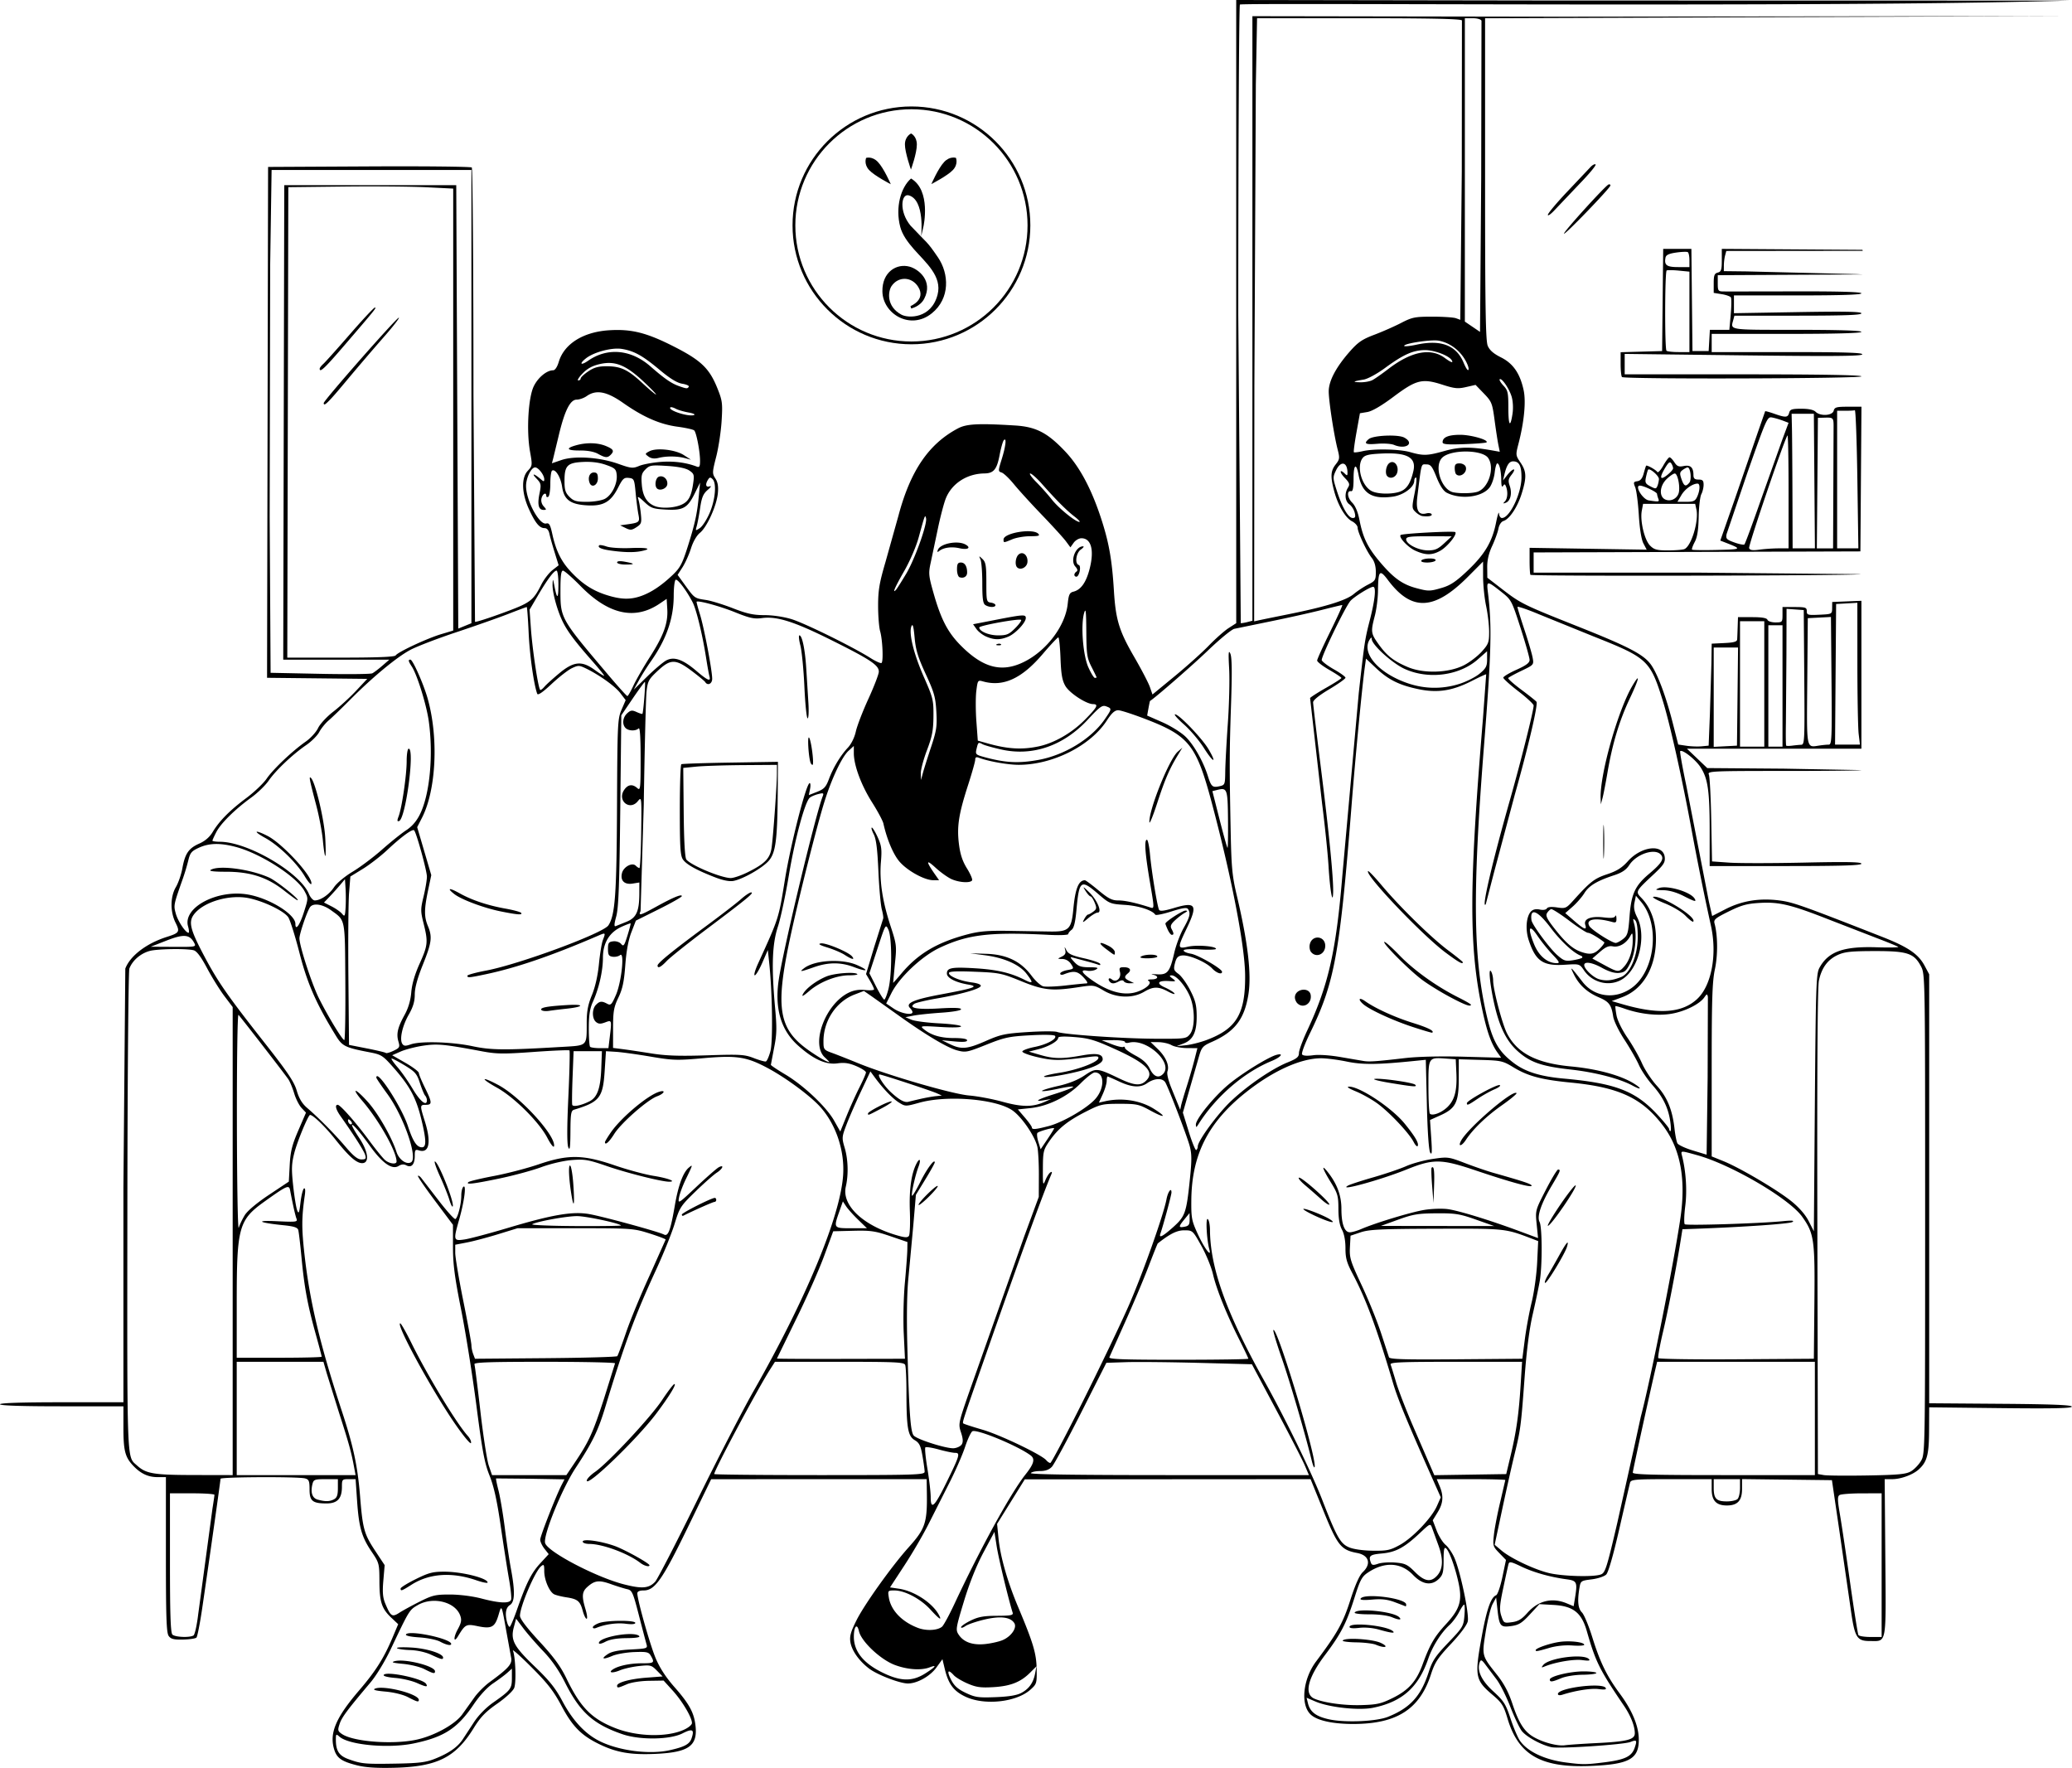 <svg xmlns="http://www.w3.org/2000/svg" width="1024.084" height="873.69" xmlns:v="https://vecta.io/nano"><path d="M176.536 872.448c-7.989-2.007-10.251-3.677-11.557-8.529-2.089-7.758 1.254-15.368 12.533-28.527 8.202-9.569 12.202-15.901 16.54-26.184l2.753-6.526-3.363-3.172c-4.789-4.517-5.868-7.805-5.907-18.01-.034-8.75-.141-9.157-3.847-14.63-4.934-7.287-6.306-12.085-7.197-25.163l-.73-10.708h-3.381c-3.244 0-3.381.152-3.381 3.777 0 5.825-2.222 8.223-7.622 8.223-6.925 0-8.378-1.2-8.378-6.919 0-4.182-.309-4.931-2.25-5.451-3.442-.922-41.75-.744-41.75.194 0 .871-5.543 40.056-9.005 63.653-1.128 7.688-2.431 14.359-2.897 14.824s-3.428.907-6.583.98c-4.581.107-6.017-.248-7.126-1.765C82.261 806.975 82 799.42 82 768.309V730h-4.05c-4.735 0-8.397-1.708-12.137-5.661C61.81 720.108 61 716.926 61 705.435V695H30.5c-19.667 0-30.5-.355-30.5-1s10.833-1 30.5-1H61V587.065l.933-108.389c2.409-6.336 10.457-12.468 20.567-15.67 6.188-1.96 6.506-2.486 4.253-7.041-2.695-5.448-2.613-12.842.197-17.604 1.199-2.032 2.636-6.208 3.192-9.278 1.32-7.283 3.085-9.853 8.37-12.191 2.827-1.25 5.121-3.226 6.571-5.656 3.254-5.457 8.473-10.739 16.579-16.781 3.939-2.936 8.5-7.277 10.135-9.646 3.299-4.781 12.687-13.676 19.361-18.345 2.388-1.67 5.115-4.671 6.061-6.668.951-2.01 4.301-5.622 7.5-8.089 3.179-2.452 8.256-7.101 11.281-10.332l5.5-5.874-24.754-.267-24.754-.267.254-126.233L132.5 82.5l49.941-.259c27.467-.143 50.301.101 50.742.542s.812 51.048.826 112.461l.758 112.059c.403.22 6.568-1.742 13.7-4.36 13.751-5.048 14.988-5.959 19.105-14.084 1.299-2.564 3.751-5.748 5.448-7.077l3.086-2.415-1.995-6.433c-1.097-3.538-2.255-7.671-2.572-9.183-.375-1.785-1.218-2.75-2.404-2.75-2.501 0-4.566-2.512-7.713-9.387-3.615-7.895-3.842-15.465-.569-18.954 2.287-2.438 2.319-2.708 1.113-9.454-1.827-10.222-.89-26.667 1.84-32.306 2.094-4.326 6.417-7.899 9.557-7.899.959 0 2.035-1.601 2.807-4.178 2.68-8.946 12.18-14.856 25.109-15.621 10.918-.646 18.346 1.233 31.711 8.022 13.447 6.831 17.587 10.781 21.526 20.544 2.503 6.204 2.672 7.482 2.137 16.234-.319 5.225-1.523 13.189-2.675 17.697-1.979 7.745-2.002 8.339-.411 10.766 1.197 1.827 1.552 3.937 1.227 7.303-.593 6.157-5.378 16.743-8.831 19.537-1.645 1.331-3.397 4.364-4.446 7.697-.952 3.025-2.83 7.21-4.172 9.301l-2.441 3.801 3.765 5.199c4.616 6.374 4.601 6.364 10.246 7.205 2.522.376 8.512 2.216 13.313 4.089 6.932 2.705 10.152 3.406 15.645 3.406 4.1 0 9.563.818 13.416 2.008 6.61 2.042 30.294 13.715 38.999 19.221 2.633 1.666 5.076 2.741 5.429 2.388.944-.944.464-11.571-.705-15.61-.556-1.921-1.012-7.618-1.012-12.659 0-7.588.622-11.289 3.616-21.507l6.43-22.959c5.891-22.224 14.976-35.545 29.454-43.191 4.233-2.235 10.144-2.533 28.16-1.419 10.413.644 16.076 3.585 24.883 12.92 7.328 7.768 13.332 19.223 18.244 34.807 3.439 10.911 4.847 19.206 5.752 33.884.888 14.403 2.577 19.923 10.024 32.755 3.556 6.127 7.044 12.813 7.752 14.859l1.288 3.72 10.948-9.003c6.021-4.951 13.648-11.795 16.948-15.208s7.688-7.292 9.75-8.619l3.75-2.414V153.987 0l155.25.247L1023.007.3l-21.916.513c-116.609 2.73-387.643.455-388.269 1.44-.435.686-.799 69.759-.807 153.497l1.235 152.236c.688-.008 2.263-.285 3.5-.617l2.25-.603V157.383 8l151.25.245 253.834-.31L734 9.01v79.38c0 63.23.267 80.015 1.311 82.499.915 2.176 2.883 3.902 6.514 5.711 6.036 3.008 9.457 7.958 11.238 16.261 1.22 5.69.242 15.706-2.601 26.619-1.388 5.33-1.359 5.582 1.055 9.14 2.981 4.393 3.089 7.251.578 15.321-2.076 6.67-6.002 12.577-8.99 13.525-1.131.359-2.143 1.898-2.51 3.818-.338 1.769-1.735 5.623-3.105 8.565-1.684 3.617-2.473 7.017-2.436 10.5l.055 5.151 7.125 5.5c9.464 7.306 10.556 7.846 37.625 18.604 25.782 10.247 33.023 14.091 36.477 19.364 3.266 4.986 7.173 15.592 10.381 28.183l2.751 10.796 4.042.606c2.223.333 5.605.458 7.516.276l3.473-.33.618-15.5.75-25.202.132-9.702 6.25-.298c4.702-.224 6.274-.669 6.348-1.798.054-.825.166-3.637.25-6.25L859 305h7.031c4.847 0 7.186.404 7.53 1.3.277.721 2.044 1.3 3.969 1.3 3.351 0 3.47-.13 3.47-3.8V300h6c5.38 0 6 .212 6 2.048 0 1.877.521 2.023 6.25 1.75 6.203-.295 6.25-.32 6.283-3.298l.033-3 7.217-.294 7.217-.294v36.544V370h-43.121-43.121l5.023 4.791 5.023 4.791 37.848.295 38.265.709c.229.227-16.806.413-37.857.413-36.09 0-38.228.1-37.472 1.75.441.962.977 11.023 1.192 22.358l.391 20.608 8.515.601c4.683.33 21.295.323 36.915-.017 21.229-.462 28.4-.325 28.4.542 0 .859-9.724 1.16-37.5 1.16H845v-17.364c0-19.954-.878-25.984-4.603-31.613-2.497-3.774-8.941-8.813-9.963-7.791-.253.253 1.091 7.842 2.988 16.864l6.521 33.403 4.679 24.1 1.606 7.1 6.636-3.397c8.101-4.146 16.789-5.553 26.578-4.304 6.711.857 11.033 2.387 50.794 17.987 12.775 5.012 17.917 8.504 20.987 14.251l2.277 4.263v106 106l35.25.263c25.438.19 35.25.578 35.25 1.396 0 .83-9.424 1.027-35.25.737l-35.25-.396-.054 11.5c-.057 11.965-.992 15.469-5.13 19.214-2.878 2.604-8.82 4.786-13.034 4.785H931.5l.315 38.716c.356 43.711.797 41.285-7.507 41.285-6.641 0-7.607-1.607-9.63-16.037l-5.5-37.963-3.752-25.5-22.214-.269-22.214-.269v4.962c0 5.685-2.22 8.076-7.5 8.076-5.273 0-7.5-2.392-7.5-8.057V731h-19.933c-18.134 0-19.976.158-20.412 1.75-.264.962-2.64 11.183-5.28 22.713-3.013 13.157-5.436 21.598-6.506 22.668-.941.941-4.154 2.011-7.173 2.388-5.35.668-5.481.762-6.071 4.332-1.069 6.466-.69 10.085 1.262 12.036 1.038 1.038 3.332 6.539 5.099 12.224 3.842 12.367 7.169 19.185 13.606 27.889 6.172 8.345 9.354 16.039 9.384 22.694.044 9.576-4.715 12.218-23.476 13.032-24.756 1.075-36.013-5.304-41.423-23.469-1.876-6.298-2.78-7.745-7.178-11.482-8.86-7.528-9.169-9.189-5.479-29.396 2.384-13.057 4.477-19.018 7.019-19.994.743-.285 2.121-4.264 3.111-8.982l1.778-8.471-3.3-3.404c-3.198-3.3-3.279-3.587-2.626-9.361.371-3.276 1.782-10.533 3.136-16.126L744 731.436c0-.24-7.627-.436-16.949-.436h-16.949l1.449 3.468c2.039 4.881 1.761 8.422-1.017 12.944l-2.403 3.912 1.912 5.033c1.052 2.768 3.039 5.958 4.415 7.088s3.372 4.08 4.436 6.555c2.968 6.909 7.326 27.722 6.547 31.268-.403 1.837-3.69 6.254-8.305 11.16-6.536 6.949-7.963 9.125-9.9 15.096-5.585 17.218-16.897 24.438-38.328 24.464-10.131.013-17.777-1.653-21.008-4.578-5.252-4.753-4-17.537 2.578-26.318 10.528-14.054 13.281-18.99 16.911-30.317 2.435-7.599 4.519-12.28 6.147-13.81 4.356-4.092 3.084-8.383-2.814-9.489-7.927-1.487-9.668-3.664-16.597-20.755L647.753 731l-70.627.046-70.627.046-6.846 11.008-6.846 11.008.712 7.197c.889 8.982 4.398 21.283 9.606 33.669 7.577 18.022 9.095 23.093 9.239 30.855.131 7.057.017 7.433-3.073 10.199-6.916 6.19-22.586 7.912-32.023 3.519-5.881-2.738-8.518-6.247-10.311-13.72l-1.162-4.843-2.96 4.086c-3.129 4.319-9.438 7.873-14.041 7.911-3.928.032-15.203-4.289-19.253-7.378-4.974-3.794-8.545-8.841-9.226-13.04-.471-2.9.133-5.069 3.021-10.843 3.915-7.831 17.451-26.774 25.68-35.94 8.319-9.266 9.307-12.205 9.084-27.028L458 731l-53.25.011-53.25.011-11.5 23.702C327.437 780.616 323.677 786 318.155 786c-2.071 0-3.155.492-3.155 1.432 0 3.198 6.201 25.189 8.996 31.903 2.03 4.876 5.058 9.537 9.411 14.483 7.428 8.441 9.748 12.791 10.395 19.498.929 9.619-3.652 12.728-19.821 13.451-12.177.545-19.115-.634-27.546-4.681-9.036-4.337-13.474-8.804-18.903-19.026-3.865-7.278-6.816-11.084-14.785-19.069-5.476-5.487-9.631-9.193-9.233-8.234 1.272 3.066 1.71 15.65.641 18.397-.594 1.526-4.161 4.838-8.389 7.79-5.807 4.055-8.258 6.598-11.642 12.082-8.962 14.523-18.009 19.055-39.124 19.598-8.741.225-14.294-.129-18.464-1.177zm38.322-3.221c6.944-2.744 11.329-5.794 13.851-9.637l5.621-8.59c2.142-3.279 5.896-7.115 9.297-9.5 8.802-6.173 9.374-6.915 9.374-12.174v-4.674l-2.25 2.024c-1.238 1.113-4.389 3.465-7.004 5.225-2.961 1.994-6.612 5.954-9.682 10.504-7.95 11.782-14.592 16.09-29.611 19.206-12.467 2.587-32.025.794-36.704-3.365-1.625-1.444-1.75-1.334-1.75 1.534 0 5.47 1.565 7.894 6.184 9.577 6.424 2.341 8.067 2.498 23.316 2.231 11.51-.201 14.953-.621 19.358-2.361zm578.064 1.724c10.115-1.268 13.507-2.873 14.975-7.082 1.339-3.841 1.077-4.229-2.017-2.992-3.353 1.34-35.139 3.443-39.1 2.587-5.009-1.083-12.345-5.095-14.631-8.001-1.127-1.432-3.69-6.84-5.696-12.017s-5.066-11.258-6.8-13.514l-5.387-7.14c-1.833-2.493-2.346-2.745-2.86-1.407-1.566 4.082.711 9.047 6.642 14.48 5.229 4.79 6.158 6.256 8.551 13.505 1.476 4.472 3.569 9.394 4.65 10.937 3.765 5.374 12.228 9.363 22.743 10.721 8.28 1.069 9.846 1.063 18.929-.076zM331 864.952c7.285-1.618 9.814-2.978 10.782-5.796 1.537-4.475.525-5.039-4.484-2.503-6.231 3.155-21.076 3.348-29.684.387-14.404-4.956-20.978-10.873-28.344-25.513-3.043-6.048-6.55-11.102-10.756-15.5-3.433-3.589-7.858-8.672-9.834-11.295l-3.592-4.769-1.1 4.084c-1.736 6.448-.08 9.582 10.356 19.598 7.289 6.996 10.221 10.679 13.701 17.21 5.103 9.577 11.297 16.172 18.514 19.712 9.572 4.696 24.492 6.595 34.441 4.386zm458-3.509c15.23-.754 19-1.721 19-4.871 0-3.547-2.013-8.657-5.346-13.572-12.152-17.919-13.978-21.587-18.373-36.913-2.62-9.134-6.74-12.378-16.418-12.924l-7.025-.397-4.722 5.11c-3.968 4.294-5.448 5.209-9.268 5.733-5.325.73-5.836.082-6.783-8.607l-.599-5.5-1.736 3.206c-.955 1.763-2.495 7.923-3.422 13.688-1.929 11.994-1.994 11.748 5.572 21.267 3.42 4.304 5.703 8.584 7.573 14.199 3.205 9.625 5.885 13.85 10.49 16.539 4.667 2.725 11.916 4.637 15.557 4.103 1.65-.242 8.625-.719 15.5-1.059zm-19-24.287c0-2.988 21.882-5.773 23.594-3.003.513.83-.451.996-3.444.595-3.685-.494-11.356.693-17.9 2.772-1.384.439-2.25.299-2.25-.363zm-4-7.117c0-1.618 9.998-4.039 16.682-4.039 3.475 0 6.318.356 6.318.792s-3.038.825-6.75.867c-3.831.043-8.424.781-10.622 1.708-4.454 1.879-5.628 2.019-5.628.672zm-3.231-7.227c2.825-3.478 19.753-5.69 22.503-2.94.863.863.042.998-3.313.547-4.098-.551-13.243 1.003-18.46 3.137-1.724.705-1.825.602-.731-.745zM759 815.513c0-.992 7.272-3.481 12.003-4.108 5.141-.682 11.997.149 11.997 1.454 0 .423-2.639.578-5.864.344-3.646-.264-7.96.185-11.404 1.186-5.991 1.742-6.732 1.865-6.732 1.124zm-553.626 44.34c8.878-1.783 19.504-7.577 23.093-12.592l6.043-8.457c1.655-2.32 5.03-5.696 7.5-7.502 9.3-6.8 11.218-8.964 10.634-11.998l-2.149-11.806c-2.693-15.058-2.521-14.673-4.132-9.273-1.785 5.982-3.414 6.849-10.225 5.44-5.738-1.187-6.178-.963-9.77 4.963-2.21 3.646-2.342.626-.148-3.38 1.783-3.256 2.035-4.62 1.255-6.809-2.425-6.811-13.457-9.556-20.975-5.218-4.19 2.418-4.187 2.412-13.368 21.776-2.861 6.034-7.133 13.052-10.045 16.5-11.536 13.661-14.147 17.167-15.233 20.449-1.037 3.135-.933 3.59 1.145 5 5.542 3.761 24.552 5.279 36.375 2.905zm-3.874-21.187c-2.309-1.197-6.959-2.33-11-2.683-4.811-.419-6.433-.866-5.189-1.428 4.187-1.89 21.689 2.575 21.689 5.533 0 1.221-.793 1.016-5.5-1.423zm4.533-6.946c-2.457-1.092-7.284-2.212-10.726-2.488-3.751-.301-6.014-.898-5.648-1.489 1.25-2.023 19.315 1.788 20.94 4.417 1.05 1.698.021 1.599-4.566-.44zm3.638-6.875c-2.106-1.065-6.831-2.219-10.5-2.564-5.091-.479-6.055-.794-4.069-1.329 4.981-1.342 19.898 2.403 19.898 4.996 0 1.373-.733 1.221-5.329-1.103zm3.329-7.109c-2.67-1.243-6.846-2.165-10.27-2.269-3.173-.096-6.098-.521-6.5-.945s2.87-.555 7.27-.292c7.557.451 15.5 2.99 15.5 4.954 0 1.147-.882.934-6-1.448zm4.5-6.442c-1.65-.894-6.253-1.834-10.229-2.09-4.467-.288-6.992-.848-6.61-1.467 1.436-2.324 22.338 2.079 22.338 4.705 0 1.013-2.457.499-5.5-1.149zm120.25 43.674c2.439-1.065 4.25-2.534 4.25-3.446 0-2.745-4.79-10.82-9.491-16l-4.517-4.977-7.246.114c-4.218.067-8.8.788-10.964 1.727-4.299 1.865-4.782 1.937-4.782.711 0-1.618 6.334-3.359 14.5-3.985l8-.613-2.838-2.883c-2.675-2.718-3.177-2.848-8.744-2.266-3.248.34-7.553 1.305-9.566 2.146-3.716 1.552-6.012 1.174-3.324-.548 2.743-1.757 8.45-2.938 14.221-2.944 6.084-.006 6.388-.254 4.465-3.651-1.085-1.916-1.961-2.119-8.215-1.896-3.85.137-8.757.996-10.904 1.908-4.691 1.993-5.806 1.471-2.077-.973 1.845-1.209 5.362-1.905 11.169-2.21 8.074-.424 8.447-.546 7.857-2.565-.34-1.166-2.045-7.647-3.789-14.403-2.9-11.236-3.387-12.329-5.714-12.825-1.399-.298-5.04-1.429-8.092-2.514-5.922-2.104-8.052-1.842-11.702 1.444-2.613 2.352-2.784 4.583-.848 11.018.771 2.562 1.014 4.659.539 4.659s-1.334-1.748-1.909-3.884c-1.308-4.859-2.511-5.858-8.081-6.71-2.448-.375-5.179-1.054-6.07-1.509-2.353-1.203-4.88-7.118-4.88-11.421 0-3.271-.19-3.563-1.573-2.416-3.019 2.505-10.427 19.888-10.427 24.467 0 1.505 3.275 5.834 9.555 12.631 7.198 7.79 10.508 12.315 13.417 18.342 6.908 14.309 12.43 19.929 24.101 24.529 10.713 4.223 25.235 4.628 33.676.94zM296 811.975c0-2.993 17.367-6.009 19.916-3.458.644.644-1.499 1.005-6.217 1.047-4.758.042-8.301.644-10.449 1.776-1.927 1.016-3.25 1.274-3.25.636zm-3-7.77c0-.555 1.417-1.503 3.149-2.107 4.039-1.408 17.851-1.457 17.851-.063 0 .653-1.749.809-4.75.421-4.371-.564-10.178.251-14.5 2.036-.988.408-1.75.283-1.75-.287zm393 44.255c10.939-4.381 16.289-10.246 20.097-22.032 1.85-5.727 3.303-7.915 9.71-14.621 7.194-7.53 7.555-8.134 7.987-13.346.249-3.003.181-5.46-.151-5.46s-1.469 1.688-2.527 3.75-3.14 4.875-4.627 6.25c-4.268 3.947-8.443 10.546-10.555 16.687-4.892 14.219-12.845 21.309-27.235 24.278-7.005 1.446-21.689-.138-28.557-3.081l-4.356-1.866.669 2.741c1.036 4.243 3.92 6.465 10.241 7.889 7.87 1.774 23.485 1.14 29.302-1.189zm2.316-9.294c7.836-3.858 11.733-8.224 14.781-16.561 3.605-9.862 5.862-13.76 11.507-19.874 6.833-7.4 8.136-11.466 6.391-19.938-1.58-7.671-4.641-16.254-6.283-17.616-.93-.772-1.212.599-1.212 5.881 0 5.789-.355 7.243-2.228 9.115-3.656 3.656-8.225 3.006-12.872-1.833-6.038-6.287-14.154-6.682-22.433-1.091-2.862 1.932-3.781 3.672-6.479 12.252-3.951 12.569-6.721 17.973-14.484 28.255-8.662 11.472-10.629 19.49-5.337 21.75 4.719 2.016 14.66 3.386 22.935 3.162 7.971-.216 9.923-.651 15.714-3.502zM680 812.821c-1.375-.578-5.726-1.102-9.669-1.163s-6.954-.459-6.691-.885c1-1.618 14.772-.763 18.86 1.172 4.29 2.03 2.083 2.804-2.5.876zm1.5-7.486c-2.992-.848-6.908-1.186-9.75-.841-2.976.361-4.75.189-4.75-.459 0-2.495 18.373-.695 21.45 2.102 1.288 1.171-.867.922-6.95-.801zm6.5-6.091c-2.09-.879-6.623-1.461-11.255-1.445-4.425.015-7.513-.366-7.191-.886 1.41-2.282 18.873-.52 21.879 2.207 1.713 1.554.106 1.612-3.433.124zm1.5-7.392c-3.789-1.425-6.534-1.748-11.331-1.33-4.242.369-6.12.209-5.691-.485 1.774-2.871 22.522-.187 22.522 2.913 0 .578-.112.991-.25.917s-2.5-.98-5.25-2.015zm-184.759 44.822c3.874-2.05 6-5.056 6.88-9.725l.649-3.448-3.148 3.142c-4.689 4.681-9.693 6.65-18.165 7.147-6.223.366-8.443.056-12.679-1.766-2.824-1.215-5.912-3.067-6.861-4.117-2.895-3.199-3.573-2.135-1.379 2.165 1.574 3.086 3.336 4.673 7.27 6.548 4.629 2.207 6.225 2.437 14.693 2.121 6.472-.242 10.533-.901 12.741-2.069zm-47.436-9.651c5.203-3.3 6.047-4.486 2.131-2.997-4.184 1.591-10.972 1.12-17.14-1.187-7.117-2.663-16.658-11.66-17.779-16.766-.891-4.057-2.477-2.338-2.5 2.711-.033 7.071 4.386 12.828 13.368 17.417 9.364 4.784 15.322 5.008 21.921.823zm38.192-16.456c4.28-1.788 7.279-6.114 5.831-8.41-1.915-3.035-6.868-3.631-14.748-1.773-4.001.943-8.243 2.393-9.427 3.222s-2.152 1.081-2.152.561 2.137-1.995 4.75-3.277c3.783-1.856 6.428-2.336 12.988-2.36 6.856-.025 8.159-.282 7.77-1.53-2.154-6.898-6.97-26.894-7.88-32.721l-1.128-7.221-5.422 10.166c-3.499 6.56-6.924 15.126-9.657 24.149-4.011 13.242-4.15 14.113-2.626 16.439 2.436 3.719 6.861 5.312 13.028 4.691 2.928-.295 6.831-1.166 8.672-1.935zm-399.848-2.331c.631-.404 1.66-5.01 2.287-10.235l7.083-52.5c.532-3.3.971-6.337.975-6.75S101.05 738 95 738H84v34.3c0 25.344.313 34.613 1.2 35.5 1.31 1.31 8.606 1.614 10.448.435zM930 773.5V738l-9.75.015c-5.362.008-10.338.389-11.058.845-1.072.68-1.032 2.438.219 9.735.84 4.898 3.102 20.064 5.028 33.703s3.766 25.226 4.09 25.75 3.037.953 6.03.953H930zm-464.403 30.42c.78-.647 3.546-5.732 6.147-11.298 12.815-27.43 27.858-54.822 35.125-63.959 4.184-5.261 4.825-7.672 2.504-9.418-6.132-4.613-26.128-12.935-28.704-11.947-.691.265-2.359 3.795-3.705 7.843s-4.865 12.085-7.82 17.86l-10.156 20.068c-2.632 5.262-8.006 14.487-11.943 20.5l-7.158 10.932 4.386.643c7.592 1.113 16.596 7.008 19.775 12.947 1.661 3.104.271 2.213-4.277-2.741-4.786-5.213-12.556-9.324-17.651-9.339-3.308-.01-3.369.066-2.811 3.5 1.028 6.336 6.456 11.992 14.399 15.004 4.112 1.559 9.628 1.284 11.89-.593zm-210.167-8.17c4.735-13.494 7.169-18.359 11.582-23.146l4.185-4.54-2.098-2.667c-1.154-1.467-2.098-3.485-2.098-4.485 0-1.741 7.731-21.485 10.617-27.116l1.386-2.703-16.752-.297-17.058-.157c-.168.077.371 2.777 1.198 6s2.219 11.486 3.094 18.361 2.248 16.037 3.052 20.36c2.092 11.243 1.939 16.325-.538 17.872-2.021 1.262-2.506 4.278-1.37 8.518.332 1.237.896 2.25 1.254 2.25s1.953-3.712 3.545-8.25zm499.48 1.34c5.379-6.079 12.237-7.727 19.508-4.689l3.353 1.401.604-3.651c1.375-8.316 1.098-8.965-4.124-9.67-8.149-1.1-16.342-3.412-22.401-6.32-4.96-2.38-5.894-2.564-6.26-1.229-.237.863-1.404 6.172-2.593 11.8-1.821 8.618-1.973 10.804-.963 13.866 1.165 3.53 1.316 3.619 5.243 3.092 3.11-.417 4.872-1.479 7.634-4.6zm-547.437-5.58c6.258-3.151 7.793-3.508 15-3.493 4.717.01 11.122.828 15.528 1.983 8.925 2.339 13.855 2.541 14.601.597.296-.772-.167-5.384-1.03-10.25s-2.709-16.684-4.103-26.263c-1.824-12.533-3.368-19.499-5.508-24.842-2.474-6.179-3.564-11.987-6.492-34.584-1.935-14.937-5.334-36.277-7.553-47.422-3.219-16.165-4.035-22.457-4.035-31.104v-10.839l-8.891-11.862c-4.89-6.524-8.683-12.07-8.43-12.323s1.019.25 1.701 1.118l8.618 11.157c4.058 5.268 7.754 9.345 8.213 9.062 1.238-.765 2.897-7.414 2.903-11.635.003-2.03.506-4 1.117-4.378 1.464-.905.318 7.574-2.227 16.472-2.884 10.084-2.776 10.457 2.775 9.625 2.563-.384 12.125-2.929 21.25-5.654 22.154-6.617 32.098-8.312 40.314-6.873 6.833 1.197 34.254 8.696 36.933 10.1 2.103 1.102 3.231-1.92 5.402-14.474 1.718-9.93 4.084-16.281 6.94-18.629 2.049-1.684 2.025-1.596-1.653 6.012-1.459 3.018-2.918 6.989-3.242 8.824-.572 3.238-.316 3.079 8.616-5.329 5.063-4.766 10.01-9.096 10.992-9.622 2.894-1.549 2.083.692-.963 2.662-1.512.978-6.233 5.153-10.489 9.278-7.376 7.147-7.86 7.896-10.314 15.942-1.416 4.643-5.51 14.808-9.097 22.587-10.614 23.018-15.768 36.949-25.265 68.282-3.468 11.442-6.312 17.258-14.575 29.805-6.699 10.173-16.068 33.199-15.091 37.091 1.079 4.299 25.242 16.963 39.081 20.481 8.857 2.252 12.235 1.962 15.313-1.316 1.136-1.209 10.358-19.073 20.495-39.698s22.792-45.15 28.124-54.5c25.877-45.38 42.777-86.038 44.269-106.5.89-12.205-3.487-25.33-11.35-34.033-4.884-5.406-16.687-14.152-25.548-18.932-10.783-5.816-15.518-6.559-32.304-5.07-12.912 1.146-14.932 1.084-26-.798-6.6-1.122-14.25-2.181-17-2.354l-5-.314-.643 9.869c-.856 13.132-2.511 15.217-15.107 19.038-1.513.459-1.759 1.922-1.813 10.812-.049 7.902-.295 9.703-1.063 7.781-.668-1.671-.655-9.941.041-24.939.573-12.341.818-22.663.544-22.936s-8.251.061-17.728.742c-15.089 1.085-18.287 1.041-25.731-.355-18.445-3.459-21.823-3.78-28.847-2.737-3.766.559-8.751 1.851-11.078 2.871l-4.231 1.855 6.578 3.775c3.618 2.077 6.588 4.327 6.601 5s1.352 3.925 2.978 7.225c3.621 7.351 3.688 8.5.5 8.5-3.011 0-3.021.158-.513 8.161 3.276 10.45 2.146 15.968-2.939 14.354-1.787-.567-2.048-.221-2.048 2.717 0 4.201-1.618 6.042-4.13 4.698-1.256-.672-2.451-.585-3.836.28-3.265 2.039-8.065-1.346-14.346-10.119-8.117-11.337-12.086-14.179-5.093-3.646 4.259 6.414 5.077 11.887 1.846 12.349-2.854.408-6.665-2.847-13.709-11.713-5.021-6.319-10.973-12.082-12.479-12.082-.906 0-6.353 13.155-7.801 18.844-1.357 5.329-1.446 7.906-.553 16.11.584 5.371 1.474 10.842 1.977 12.156.769 2.01 1.031 1.394 1.651-3.883.405-3.45 1.177-6.544 1.714-6.877.607-.375.766.867.419 3.272-1.603 11.128-1.628 16.316-.147 29.479 2.632 23.392 7.715 44.663 18.493 77.397 5.618 17.061 7.775 27.151 8.958 41.892 1.305 16.262 1.997 18.741 7.594 27.206l4.563 6.902-.649 7.571c-.501 5.839-.281 8.452.961 11.423 2.664 6.377 3.367 6.834 6.951 4.529 1.714-1.102 6.253-3.583 10.088-5.514zM198 785.055c0-.52 3.37-2.611 7.49-4.647 6.43-3.178 8.447-3.699 14.25-3.682 8.611.025 21.26 3.203 21.26 5.342 0 .454-2.516-.041-5.592-1.099-12.085-4.158-23.177-3.403-31.972 2.175-4.941 3.133-5.436 3.307-5.436 1.912zm118.5-12.666c-6.049-4.682-18.626-9.352-25.25-9.377-1.788-.007-3.25-.52-3.25-1.141 0-1.513 8.712-.341 15.685 2.109 4.877 1.714 17.315 8.604 17.315 9.592 0 .957-2.626.266-4.5-1.184zM290 731.729c0-.801 1.837-2.73 4.082-4.286 6.57-4.553 27.534-27.023 33.19-35.575 2.862-4.328 5.584-7.869 6.048-7.869 1.17 0-2.614 6.161-8.991 14.639-9.438 12.547-34.329 36.54-34.329 33.091zm-65.075-28.04C213.326 686.878 195.397 654 197.83 654c.395 0 2.884 4.388 5.53 9.75 7.959 16.127 22.316 39.776 27.883 45.929 1.084 1.198 1.777 2.762 1.539 3.475s-3.773-3.546-7.857-9.464zM337 600.241c0-.841 14.632-8.241 16.294-8.241.388 0 .706.45.706 1s-.408 1-.907 1c-.703 0-10.094 4.156-15.343 6.79-.413.207-.75-.04-.75-.549zm-114.867-7.192c-.699-2.332-2.789-7.572-4.645-11.645s-3.01-7.405-2.565-7.405c1.648 0 9.608 19.905 8.859 22.154-.208.625-.95-.772-1.649-3.104zm60.527-1.253c-1.407-7.997-1.87-15.797-.939-15.797.539 0 1.272 4.125 1.63 9.166.667 9.39.342 12.504-.691 6.631zm-51.11-7.612c.523-.448 6.205-1.808 12.627-3.021s16.322-3.791 22-5.728c14.606-4.984 21.971-4.883 37.739.521 6.371 2.183 14.959 4.5 19.084 5.148 6.94 1.09 11.734 2.896 7.689 2.896-3.679 0-20.707-4.272-30.606-7.679-9.343-3.215-11.146-3.526-17.5-3.014-4.062.327-10.496 1.829-15.084 3.519-4.4 1.622-13.63 4.124-20.511 5.561-13.021 2.719-17.062 3.189-15.439 1.797zm38.959-21.896c-4.036-7.745-16.308-19.973-24.811-24.721s-8.099-5.955.481-1.418c10.948 5.789 28.724 25.293 27.649 30.337-.185.867-1.638-.971-3.319-4.197zM299 564.43c0-.313 1.295-2.451 2.877-4.75 5.013-7.283 18.092-18.301 23.873-20.111 3.527-1.104 2.632.888-1 2.225-4.752 1.749-17.791 13.2-21.145 18.57-2.52 4.034-4.605 5.875-4.605 4.065zm410.944 214.626c3.248-3.248 3.578-8.295 1.003-15.325l-3.137-8.605c-.844-2.344-.921-2.312-6.082 2.538-7.641 7.179-11.865 9.448-18.753 10.072-5.966.541-6.713 1.178-5.398 4.603.465 1.211 1.156 1.301 3.56.463 1.641-.572 5.465-.834 8.497-.583 4.854.403 6.011.955 9.675 4.619 4.601 4.601 7.622 5.231 10.635 2.217zm81.289-.954c2.151-.818 2.877-3.093 8.058-25.25l8.206-36.762 3.49-16.042c4.543-16.871 16.352-76.076 19.557-98.048 2.824-19.362.026-34.264-8.572-45.652-10.334-13.688-21.708-19.008-45.616-21.339-14.515-1.415-21.198-3.195-28.357-7.551-5.203-3.166-6.08-3.363-16.25-3.657l-10.75-.31-.004 9.504c-.005 11.785-1.492 14.776-9.042 18.176l-5.17 2.328.608 9c.467 6.9.346 8.56-.517 7.116-.694-1.162-1.326-10.306-1.649-23.875l-.524-21.992-6.101.618c-17.897 1.813-25.21 1.871-32.958.263-4.321-.897-10.018-1.63-12.661-1.63-10.087 0-23.856 6.236-37.221 16.857-18.649 14.82-26.754 30.838-26.951 53.266-.078 8.858.177 10.19 3.201 16.751 3.243 7.037 6.946 11.974 5.713 7.619-1.3-4.592-1.904-15.721-.817-15.049.601.371 1.106 2.786 1.123 5.366.125 18.941 8.161 41.264 26.889 74.691 10.096 18.019 23.336 45.191 28.516 58.52 7.289 18.756 9.042 21.862 13.368 23.685 2.207.93 6.92 1.598 11.696 1.657 7.075.088 8.616-.239 13.329-2.833 6.391-3.517 15.754-13.332 18.378-19.265l1.895-4.285-3.443-7.74c-13.137-29.531-17.815-40.846-20.149-48.74-7.977-26.967-13.372-41.555-19.961-53.976-2.921-5.507-3.549-7.745-3.549-12.657 0-3.767-.64-7.146-1.735-9.167-1.176-2.169-1.74-5.479-1.75-10.275-.013-6.415-.364-7.641-3.765-13.151-4.057-6.574-4.93-9.295-1.692-5.275 4.727 5.87 6.942 11.747 6.942 18.42 0 7.448 1.496 11.58 4.193 11.58 1.029 0 3.545-.722 5.589-1.604 7.072-3.052 24.743-8.406 31.218-9.458 3.575-.581 8.75-.759 11.5-.394 5.391.714 20.958 5.497 35.584 10.935l9.105 3.385-.687-6.838c-.684-6.813-.667-6.876 4.498-16.932 2.852-5.552 5.593-10.094 6.092-10.094 1.439 0 1.146.748-3.082 7.865-5.328 8.968-7.491 15.37-6.082 18.002 1.322 2.471 1.398 21.665.114 29.133-.52 3.025-2.086 10.45-3.481 16.5-1.685 7.308-3.042 17.881-4.043 31.5-1.762 23.977-1.963 25.497-5.016 38-1.276 5.225-3.994 17.358-6.04 26.961l-3.72 17.461 3.378 2.85c4.569 3.855 16.197 9.373 23.445 11.126 6.74 1.63 22.12 2.052 25.667.703zM648.362 722c-3.338-13.656-10.808-39.199-14.868-50.837-2.559-7.336-4.418-13.572-4.132-13.858 1.846-1.846 21.357 62.776 20.412 67.603-.172.876-.807-.432-1.412-2.907zm116.674-91.75c1.229-2.062 3.79-6.562 5.691-10 3.576-6.466 4.909-7.898 3.723-4-1.043 3.429-9.708 17.75-10.74 17.75-.499 0 .097-1.687 1.326-3.75zm6.068-34.767c4.018-5.913 7.475-10.243 7.682-9.623.463 1.39-11.827 19.32-13.663 19.932-.729.243 1.963-4.396 5.981-10.309zm-121.002 5.423c-3.518-1.62-6.177-3.166-5.907-3.436.57-.57 10.378 3.282 13.277 5.214 3.493 2.329-.587 1.344-7.37-1.779zm2.89-8.236a390.34 390.34 0 0 0-7.927-6.92c-2.434-2.062-3.762-3.75-2.95-3.75 1.68 0 15.652 12.497 14.88 13.31-.277.292-2.079-.896-4.004-2.64zm54.835-6.665c-.37-4.672-.482-8.684-.25-8.917 1.141-1.141 1.482 1.396 1.215 9.037l-.292 8.374zm-41.61-.068c.945-.551 6.568-2.392 12.496-4.091s13.255-4.19 16.282-5.534 8.94-2.949 13.14-3.565c7.46-1.096 7.83-1.048 16 2.078 4.6 1.76 10.839 3.901 13.864 4.76 15.502 4.398 19 5.575 19 6.394 0 1.107-10.385-1.729-27.64-7.548-17.085-5.761-20.894-5.812-34.186-.453-12.702 5.121-34.247 11.043-28.956 7.959zm32.452-21.622c-2.28-4.391-11.824-14.525-17.841-18.942-2.745-2.015-7.542-4.713-10.66-5.995-3.584-1.474-4.829-2.341-3.386-2.356 5.272-.055 21.131 10.479 27.42 18.211 5.075 6.241 7.041 9.536 6.552 10.983-.248.735-1.138-.077-2.085-1.902zm23.459-.566c3.357-6.299 25.577-25.378 27.414-23.54.305.305-2.955 3.018-7.244 6.028-7.62 5.347-14.279 11.75-17.784 17.099-2.117 3.231-4.068 3.569-2.386.414zM725 545.178c0-1.291 14.785-9.419 16.217-8.915.705.248-.44 1.182-2.545 2.075s-5.84 2.983-8.3 4.643c-4.794 3.235-5.373 3.472-5.373 2.197zm-38-10.003c-5.225-.859-8.684-1.739-7.687-1.954 2.641-.571 19.02 1.742 20.137 2.843 1.214 1.197-.531 1.072-12.45-.888zM467.634 732.954c6.712-13.667 7.092-14.953 4.418-14.953-1.145 0-4.777-.749-8.07-1.665s-6.273-1.379-6.622-1.03.102 5.055 1.002 10.458S460 737.518 460 739.877c0 6.534 1.848 4.858 7.634-6.923zm-302.568 8.011c1.469-.786 1.934-2.109 1.934-5.5V731h-5.981c-5.478 0-6.032.202-6.583 2.398-1.047 4.172-.117 6.97 2.564 7.711 3.76 1.04 5.925 1.001 8.066-.145zM858.8 740.8c.66-.66 1.2-3.135 1.2-5.5V731h-6.5-6.5v4.3c0 5.36 1.3 6.7 6.5 6.7 2.255 0 4.64-.54 5.3-1.2zm85.665-13.656c1.631-.943 3.881-3.274 5-5.179 2.016-3.432 2.035-4.579 2.035-121.965 0-117.535-.017-118.532-2.05-122.408-3.418-6.514-6.693-7.595-22.934-7.57-11.501.018-14.751.356-18.115 1.883-5.05 2.293-8.052 6.356-9.407 12.729-.689 3.239-.944 44.815-.764 124.356l.27 119.49 2.907.51c1.599.28 11.274.366 21.5.189 15.337-.264 19.112-.621 21.557-2.035zM115 613.341V497.682l-4.126-5.465c-2.269-3.006-6.105-9.184-8.523-13.73-2.986-5.614-5.111-8.457-6.624-8.862-2.966-.795-14.289-.783-20.156.021-5.005.686-9.909 4.484-11.628 9.004-.49 1.288-.931 54.814-.992 120.234-.117 126.586-.337 120.743 4.726 125.325 4.54 4.108 8.107 4.712 28.073 4.753L115 729zm59.882 111.058c-1.296-6.935-2.601-11.611-7.368-26.399l-6.004-19.25-1.652-5.75h-21.429H117v28 28h29.371 29.371zm108.919-1.149c7.26-10.772 9.093-14.747 14.637-31.75l5.553-17.75c.005-.413-15.726-.75-34.959-.75-27.537 0-34.877.266-34.54 1.25.236.688 1.565 11.162 2.953 23.277s3.248 24.152 4.134 26.75l1.609 4.723h18.369 18.369zM457 727.332c0-.917-.483-4.44-1.073-7.827-.888-5.1-1.551-6.442-3.857-7.804-3.35-1.979-4.048-6.084-4.061-23.869-.005-6.418-.282-12.38-.616-13.25-.536-1.397-4.339-1.582-32.486-1.582h-31.879l-2.394 3.75c-6.23 9.758-27.634 49.827-27.634 51.733 0 .284 23.4.517 52 .517 47.884 0 52-.132 52-1.668zm187.91-3.082c-1.11-2.612-7.451-14.938-14.09-27.39l-12.071-22.64-26.124-.687c-14.368-.378-30.552-.54-35.963-.36l-9.838.327-12.463 24.617c-6.855 13.539-13.358 25.577-14.451 26.75-1.373 1.473-3.194 2.133-5.889 2.133-2.146 0-4.18.45-4.52 1-.41.663 22.644 1 68.405 1h69.023zm101.791-5.226c2.779-11.679 3.978-20.217 4.884-34.774l.7-11.25h-32.749c-27.347 0-32.662.226-32.223 1.372.29.755 1.506 4.692 2.704 8.75s5.105 14.128 8.684 22.378l8.357 19.273 1.85 4.273 17.769-.273 17.769-.273zM897 701v-28h-38.981-38.981l-.535 2.25c-2.697 11.352-11.498 51.527-11.5 52.5-.002.982 9.662 1.25 44.997 1.25h45zm-361.634-8.75c8.455-16.913 18.561-38.018 22.458-46.9 6.849-15.609 17.258-44.896 18.7-52.611.698-3.734 2.476-6.183 2.476-3.41 0 1.218-4.093 16.419-5.498 20.421-.825 2.35 1.281 1.251 6.373-3.327 5.916-5.319 6.494-6.979 8.219-23.591.98-9.439.962-12.591-.095-16.5-1.343-4.968-10.005-27.605-11.961-31.261-1.307-2.442-5.401-2.331-9.081.246-3.341 2.34-7.545 2.088-13.807-.827-2.942-1.37-5.53-2.49-5.75-2.49s-.411 1.013-.423 2.25-.882 4.145-1.934 6.462l-1.912 4.212 3.184-.712c8.264-1.848 17.449-.381 24.123 3.852 6.596 4.183 5.216 4.649-2.018.683-5.451-2.989-6.64-3.246-15.007-3.246-8.542 0-9.536.228-16.59 3.806-9.155 4.644-13.823 8.393-18.079 14.521-3.055 4.4-3.249 5.197-3.301 13.63-.051 8.206.052 8.694 1.222 5.827.702-1.721 1.816-3.463 2.475-3.87.862-.533.969-.204.381 1.173-4.089 9.579-15.134 39.968-31.225 85.914-12.669 36.176-12.74 36.391-12.172 36.959.273.273 4.519 1.661 9.435 3.086 8.673 2.513 29.312 12.392 31.568 15.111.613.739 1.509 1.344 1.99 1.344s7.792-13.837 16.247-30.75zm-60.028 21.588c.742-1.186.64-2.874-.357-5.895-1.359-4.116-1.263-4.621 3.462-18.338L506.228 611l7.187-19.5.043-10.5c.023-5.775-.305-12.134-.73-14.13-1.116-5.241-7.72-14.919-12.375-18.134-8.124-5.612-32.155-7.604-45.865-3.803-6.902 1.914-7 1.914-10.132-.022-3.149-1.946-7.91-6.892-12.011-12.476l-2.155-2.935-4.707 10c-2.589 5.5-5.789 12.844-7.113 16.32-2.305 6.056-2.342 6.534-.888 11.432 1.702 5.731 1.923 13.295.561 19.169-2.108 9.088 8.205 19.018 24.897 23.97 4.308 1.278 5.619 1.353 6.303.362.475-.689.679-6.202.454-12.252-.4-10.729.746-18.721 3.393-23.667 1.545-2.887 2.162-1.626.869 1.776-1.697 4.464-3.86 14.398-3.12 14.333.364-.032 2.23-3.208 4.146-7.058 3.113-6.252 7.015-11.489 7.015-9.416 0 .428-2.098 4.21-4.662 8.405l-4.662 7.627-1.27 15-2.418 26c-.727 6.964-.928 19.255-.548 33.5.89 33.422 1.575 42.873 3.225 44.523 1.997 1.997 16.245 6.475 19.733 6.203 1.595-.124 3.367-.974 3.939-1.888zM454 595.421c0-1.3 8.801-9.953 9.456-9.298.274.274-1.742 2.704-4.479 5.4s-4.977 4.45-4.977 3.898zm-25-45.129c0-1.043 11.025-6.6 11.719-5.906.264.264-1.927 1.745-4.869 3.292-7.02 3.69-6.849 3.624-6.849 2.615zm-123.913 119.92c.336-.392 2.295-5.662 4.354-11.712s7.302-18.74 11.651-28.2L329 612.594c0-.279-3.623-1.651-8.052-3.05-7.842-2.477-8.794-2.544-36.614-2.544h-28.563l-9.636 2.963c-5.3 1.63-12.223 3.462-15.386 4.071l-5.75 1.107v4.022c0 2.212 1.8 12.938 4 23.836s4 20.726 4 21.842.396 3.07.88 4.343l.88 2.315 34.859-.288c19.172-.159 35.133-.609 35.469-1zM446.678 659c-.336-6.978-.092-18.022.554-25 .636-6.875 1.181-14.23 1.212-16.345l.056-3.845-8.5-2.901c-7.45-2.543-9.716-2.871-18.341-2.655l-9.841.246-4.543 12.342c-2.499 6.788-8.758 20.885-13.909 31.327L384 671.395c0 .133 14.238.211 31.64.173l31.64-.068zM617 671.48c0-.286-2.016-4.535-4.481-9.441-6.358-12.659-11.285-24.905-13.005-32.319-.814-3.509-3.4-9.821-5.747-14.028-4.231-7.583-4.303-7.649-8.368-7.671-3.656-.019-6.99 1.621-13.175 6.479-.151.119-2.237 5.342-4.634 11.608s-7.6 18.591-11.563 27.391l-7.723 17.25c-.409.986 6.792 1.25 34.088 1.25 19.034 0 34.607-.234 34.607-.52zM753.633 662c.67-5.225 2.205-13.55 3.411-18.5s2.42-13.76 2.696-19.578l.502-10.578-2.871-1.096c-13.534-5.167-13.062-5.117-47.429-5.009-27.464.086-33.209.358-37.442 1.773l-5 1.671-.302 5.73c-.276 5.236.23 6.866 5.865 18.881 3.392 7.233 7.702 17.888 9.579 23.678l3.859 11.791c.351.991 7.517 1.207 33.181 1l32.734-.264zm143.133-18.443c.294-30.9-.145-33.969-6.042-42.254-6.373-8.953-35.008-25.737-51.892-30.416-8.457-2.344-8.168-2.362-7.457.472 1.929 7.684 2.519 17.04 1.558 24.7-.568 4.533-.673 8.568-.233 8.966.827.749 36.816-.369 48.3-1.501 4.726-.466 6.049-.353 4.848.412-1.401.893-23.958 2.463-47.829 3.329l-6.48.235-.792 5c-2.212 13.961-6.22 34.794-8.783 45.652-1.582 6.7-2.641 12.562-2.354 13.027s17.705.727 38.706.583l38.184-.262zM159 670.484c0-.284-1.371-5.457-3.047-11.495-3.971-14.306-5.546-22.832-6.928-37.489-.622-6.6-1.349-12.743-1.614-13.652-.359-1.229-2.206-1.825-7.209-2.328-12.423-1.248-14.569-2.526-3.34-1.99 9.596.458 10.311.364 9.68-1.268-.599-1.549-1.793-6.851-3.159-14.034-.532-2.798-1.538-2.358-12.475 5.448-12.974 9.26-13.908 12.64-13.908 50.373V671h21c11.55 0 21-.232 21-.516zm-38.009-69.97c1.323-2.141 5.998-6.062 11.966-10.034l9.794-6.52.443-8.23c.361-6.704 1.147-9.863 4.241-17.041l3.798-8.812-2.178-2.318c-1.198-1.275-2.829-4.483-3.625-7.128s-2.081-5.776-2.854-6.957c-1.423-2.171-23.085-30.168-24.7-31.923-.5-.543-.837 22.367-.788 53.5.048 30.236.452 53.233.91 51.714.453-1.505 1.801-4.317 2.996-6.25zm778.257-122.212c4.366-7.984 11.797-10.675 28.055-10.159 6.384.203 11.29.113 10.902-.199s-5.206-2.281-10.706-4.376l-23.79-9.219c-18.568-7.286-24.391-8.683-33.905-8.132-6.401.371-9.067 1.102-15.366 4.215-6.622 3.273-7.544 4.048-7.036 5.917 1.615 5.933 1.695 15.562.19 22.651-1.314 6.189-1.592 14.929-1.592 50l.001 42.5 5.749 2.321c8.202 3.311 26.707 14.228 33.711 19.888 3.793 3.065 6.886 6.632 8.5 9.805l2.538 4.987.5-63.5c.457-58.001.651-63.777 2.249-66.698zM424.1 602.75c-2.409-2.337-5.083-5.323-5.942-6.634l-1.563-2.384-1.72 4.884c-2.953 8.385-2.954 8.384 5.865 8.384h7.74zm163.864-.117l-.036-3.133-2.459 3c-3.091 3.77-3.086 4.341.031 3.745 2.044-.391 2.493-1.05 2.464-3.611zm-281.025 2.974C305.76 604.431 289.564 601 285.19 601c-5.137 0-19.585 2.615-22.132 4.006-.793.433 8.855.844 21.439.913s22.683-.072 22.442-.312zm422.561-2.872c-8.008-2.831-10.157-3.174-19.5-3.115-9.125.057-11.613.469-19 3.148l-8.5 3.082 28 .033 28 .033zM196 574.038c0-4.925-8.636-20.275-16.76-29.788-6.06-7.096-3.708-6.717 2.661.429 5.051 5.667 11.762 17.414 14.074 24.633 1.22 3.811 4.987 6.447 7.232 5.06 3.445-2.129-3.746-22.751-11.759-33.723-2.997-4.103-5.448-7.728-5.448-8.055 0-4.781 12.428 14.261 15.609 23.918 2.526 7.666 4.4 10.488 6.965 10.488 2.209 0 2.145-3.551-.242-13.474-2.652-11.024-5.69-16.68-14.026-26.117-5.096-5.769-5.867-6.257-11.632-7.362-12.033-2.306-13.48-3.011-16.608-8.094-9.741-15.832-14.147-25.832-18.021-40.904-2.147-8.351-4.643-16.314-5.548-17.694-2.008-3.065-11.892-7.876-19.432-9.459-9.446-1.983-22.251 1.71-27.04 7.798-2.978 3.785-2.156 7.386 4.617 20.244 6.888 13.075 11.613 19.892 29.847 43.061 11.66 14.815 14.88 19.595 16.17 24 1.131 3.862 2.649 6.393 5.1 8.5 5.912 5.081 13.491 12.748 19.05 19.271 3.897 4.573 5.976 6.229 7.817 6.229 2.13 0 2.409-.339 1.849-2.25-.581-1.985-5.514-9.749-12.168-19.152-2.323-3.283-2.902-5.598-1.4-5.598 1.287 0 9.014 8.776 15.68 17.809 3.121 4.23 6.566 8.478 7.655 9.441 2.122 1.876 5.758 2.373 5.758.788zm648.127-81.328c-.352-1.654-.49-1.637-1.8.235-2.302 3.287-9.378 6.83-16.004 8.014-6.728 1.202-15.609.264-23.348-2.467-2.357-.832-4.402-1.395-4.544-1.252s.098 2.199.532 4.568c.457 2.495 2.72 7.122 5.378 11 2.524 3.681 5.761 9.364 7.193 12.629s4.735 8.268 7.34 11.118c5.14 5.624 7.712 11.882 8.766 21.334.344 3.087.981 6.287 1.415 7.112s3.862 2.431 7.616 3.569l6.827 2.069.504-38.069.123-39.859zM592 566.569c0-2.782 9.989-16.368 16.594-22.569 8.245-7.741 20.14-15.848 27.84-18.973 4.55-1.847 5.567-2.691 5.567-4.625 0-1.301 1.845-6.311 4.1-11.134 10.48-22.415 14.282-39.212 17.375-76.768l8.094-90c2.798-25.058 3.008-26.441 5.456-36 2.606-10.174 3.239-16.5 1.652-16.5-1.563 0-9.731 5.106-11.324 7.079-2.778 3.44-14.572 27.905-14.076 29.199.302.788 3.064 2.852 6.137 4.586s5.587 3.569 5.587 4.076-3.6 3.065-8 5.682c-5.034 2.995-8 5.394-8 6.472 0 .942 1.769 15.819 3.931 33.059 3.943 31.441 6.144 53.751 5.983 60.651-.165 7.111-1.556-.656-2.285-12.764-.38-6.303-1.817-20.253-3.195-31l-5.924-52.058c.298-.482 3.905-2.789 8.015-5.128s7.469-4.5 7.463-4.803-2.706-2.103-6-3.999-5.989-3.977-5.989-4.623 2.914-7.082 6.475-14.302S663.705 299 663.406 299s-4.952 1.117-10.34 2.483-16.72 3.892-25.181 5.613l-17.824 3.669c-1.341.297-7.191 5.099-13 10.671-7.752 7.437-26.046 23.379-28.678 24.991-.064.039-.407 1.676-.761 3.637l-.643 3.565 7.507 3.299c4.129 1.815 9.296 5.035 11.481 7.156 4.05 3.93 8.752 12.217 11.016 19.416 1.654 5.257 2.283 5.82 5.668 5.075 2.776-.611 2.851-.798 2.931-7.351.045-3.698.62-14.374 1.278-23.724s.949-21.5.647-27c-.434-7.888-.312-9.472.576-7.5.803 1.782.907 8.96.362 25-.81 23.863-.829 30.463-.179 63 .353 17.679.768 22.014 3.013 31.5 5.495 23.22 7.35 39.036 5.742 48.962-1.996 12.324-6.756 18.463-18.243 23.525-4.205 1.853-4.871 2.596-6.092 6.797l-4.71 16.4-3.339 11.684 2.932 9.466c1.612 5.207 3.269 9.26 3.682 9.007s.75-1.05.75-1.772zm-.941-10.762c-.094-2.715 8.875-13.76 16.054-19.771 6.528-5.466 19.819-13.683 23.825-14.731 3.835-1.003 2.085 1.182-2.437 3.041-13.746 5.653-27.522 17.555-36.192 31.269-1.05 1.661-1.198 1.683-1.25.192zM641.2 495.8c-.66-.66-1.2-1.955-1.2-2.878 0-4.313 7.228-5.344 7.827-1.117s-3.767 6.855-6.627 3.995zm6.811-25.287c-.693-.835-.965-2.56-.62-3.933 1.202-4.79 7.609-4.081 7.609.843 0 4.158-4.465 6.132-6.989 3.091zm-53.02-100.911c-2.287-3.621-6.708-8.831-9.824-11.579s-5.095-5.002-4.398-5.009c1.979-.022 13.44 11.946 16.582 17.314 4.304 7.355 2.367 6.759-2.36-.726zM521 557.62c0-.615-7.305 1.382-8.225 2.248-.399.375-.212 2.355.415 4.398l1.14 3.716 3.335-4.952c1.834-2.724 3.335-5.158 3.335-5.411zm-96.16-20.342c1.738-3.422 3.16-6.7 3.16-7.286s-2.128-1.976-4.728-3.091c-3.579-1.534-5.859-1.871-9.38-1.387-5.725.787-11.906-2.026-19.55-8.899-8.468-7.614-11.592-18.493-9.399-32.73 2.443-15.858 18.085-81.085 21.651-90.286.653-1.684.407-1.817-2.173-1.17-1.6.402-3.476 1.201-4.169 1.776-2.403 1.994-7.37 20.385-10.343 38.294-1.643 9.9-4.095 21.377-5.448 25.503-2.833 8.641-3.217 19.859-1.371 40.083.916 10.043.837 13.172-.5 19.772L381 526.236c0 .295 3.185 2.428 7.077 4.741 9.102 5.408 20.345 16.029 24.204 22.868l3.025 5.361 3.186-7.853c1.752-4.319 4.608-10.652 6.347-14.074zm400.691 16.971c-1.001-6.829-3.6-12.135-8.826-18.019-2.518-2.835-5.527-7.309-6.688-9.943s-4.359-8.218-7.106-12.411c-2.82-4.303-5.255-9.311-5.592-11.5-.897-5.83-2.017-7.32-7.139-9.508-5.783-2.47-9.764-6.145-12.317-11.37-2.134-4.368-1.66-3.955 4.31 3.749 5.81 7.498 16.014 8.81 24.135 3.102 11.695-8.219 14.339-31.298 4.875-42.546l-2.636-3.133-.689 3.369c-.502 2.454-.139 4.448 1.338 7.342 4.639 9.093.907 25.069-7.094 30.367-6.147 4.071-14.834 2.184-19.186-4.168-2.234-3.261-2.236-3.261-9.393-2.802-10.898.699-14.491-1.72-17.936-12.078-1.785-5.368-1.249-11.897 1.175-14.322.97-.97 2.45-1.273 4.266-.874 1.655.363 3.07.143 3.495-.544.469-.758 2.204-.931 5.058-.503 4.159.624 4.506.472 8.132-3.547 8.324-9.228 10.293-10.752 16.611-12.854 4.841-1.611 7.314-3.17 10.298-6.49 6.717-7.476 17.509-8.602 18.18-1.897.256 2.558-.582 3.844-5.5 8.445-9.046 8.463-9.058 8.485-6.008 11.67 4.687 4.894 7.165 11.884 7.165 20.214.001 14.042-6.315 24.941-16.696 28.814l-5.167 1.927 5.474 1.591c17.723 5.152 29.314 4.323 36.761-2.63 7.08-6.611 9.957-21.928 6.8-36.202-3.167-14.32-6.773-32.196-9.682-48-4.616-25.074-10.548-51.648-14.064-62.998-6.241-20.146-7.536-21.361-33.98-31.857l-27.155-11.016c-5.913-2.478-10.75-4.12-10.75-3.65s1.544 5.505 3.432 11.188 3.719 11.923 4.07 13.865c.635 3.514.607 3.548-5.509 6.471-3.381 1.616-6.33 3.233-6.553 3.593s2.723 2.981 6.546 5.823 7.161 5.509 7.418 5.924c.832 1.347-4.015 22.096-10.718 45.877l-10.291 38.5-4.071 15.696c-2.313 2.969 3.125-20.447 12.058-51.917C751.736 376.14 758 351.151 758 348.655c0-.67-3.375-3.816-7.5-6.991s-7.5-6.217-7.5-6.76 2.925-2.3 6.5-3.904c4.774-2.142 6.5-3.433 6.5-4.863 0-1.07-2.008-8.177-4.463-15.792-4.39-13.618-4.547-13.911-9.52-17.846-7.06-5.585-7.342-5.579-6.632.13 2.069 16.636 1.744 29.538-1.912 75.87-5.756 72.942-5.389 105.039 1.535 134.256 2.831 11.944 5.761 16.967 13.182 22.593 5.738 4.35 13.074 6.636 24.662 7.685 25.46 2.303 35.322 6.055 46.04 17.512 3.359 3.59 6.106 6.961 6.106 7.491s.276.963.614.963.3-2.138-.083-4.75zm-18.649-17.753c-6.309-3.428-18.474-6.583-30.567-7.927-14.462-1.607-20.101-3.576-26.313-9.187-5.144-4.647-8.537-11.198-10.983-21.201-2.372-9.703-3.6-20.312-2.104-18.183.58.825 1.061 2.905 1.069 4.622.022 4.489 4.468 21.385 6.862 26.078 4.993 9.787 14.601 14.756 31.592 16.337 12.862 1.197 24.516 4.356 31.061 8.418 4.254 2.641 3.784 3.435-.618 1.043zm26.231-83.881c-1.868-1.927-6.288-4.577-10.392-6.229-3.928-1.581-6.416-3.015-5.529-3.186 4.114-.792 21.736 10.204 19.668 12.273-.272.273-1.958-1.014-3.746-2.858zm-1.042-9.843c-3.471-1.773-7.078-2.796-10-2.836-3.937-.055-4.239-.196-2.182-1.019 3.998-1.599 15.561 1.766 17.643 5.135 1.127 1.823.178 1.601-5.462-1.279zM792.392 416c0-7.425.157-10.462.35-6.75s.192 9.788 0 13.5-.35.675-.35-6.75zm-1.288-21.5c-.392-11.678 8.439-43.086 15.556-55.329 4.212-7.245 3.624-4.038-1.087 5.922-5.16 10.91-8.612 22.31-11.025 36.406-.941 5.5-2.079 11.35-2.527 13l-.816 3zM518.306 556.508c6.667-1.736 18.112-8.281 22.626-12.938 5.116-5.278 5.214-13.57.161-13.57-.914 0-4.066 2.435-7.005 5.411-6.501 6.582-16.118 11.309-24.87 12.224l-6.137.641 3.46 4.042c1.903 2.223 3.46 4.411 3.46 4.862 0 1.17 1.793 1.025 8.306-.672zm-345.123-2.725c-.718-.718-1.183-.777-1.183-.15 0 1.335 1.183 2.517 1.85 1.85.284-.284-.016-1.049-.667-1.7zm542.089-6.563c3.651-3.473 4.931-8.182 4.544-16.72l-.317-7-4.42-.316c-9.228-.659-9.08-.882-9.08 13.668 0 7.048.324 13.138.72 13.534 1.23 1.23 5.651-.406 8.552-3.166zM586.514 537c1.313-4.125 3.042-10.087 3.842-13.25l1.455-5.75-5.155-.035c-2.835-.02-6.28-.679-7.655-1.465s-4.257-1.445-6.403-1.465l-3.903-.035 3.531 3.429c3.962 3.848 5.825 8.115 4.805 11.002-.416 1.177.368 4.495 2.008 8.5l3.481 8.569.791 2 .409-2c.225-1.1 1.483-5.375 2.796-9.5zm-295.185 7.293c3.885-1.959 5.48-6.413 5.854-16.35l.317-8.444h-7-7l-.5 12.771c-.275 7.024-.35 13.211-.167 13.748.388 1.139 4.449.314 8.496-1.726zm224.861.304l3.31-1.457-3.25.555c-5.781.987-3.459-.394 5.202-3.094 4.648-1.449 8.677-3 8.953-3.447s-3.077-.035-7.452.914-7.953 1.431-7.953 1.07 3.59-1.463 7.977-2.449c5.253-1.181 9.691-2.947 12.998-5.172 5.708-3.841 6.217-3.8 17.026 1.371 7.331 3.507 10.516 3.859 13.171 1.456 4.802-4.346.744-8.686-14.671-15.691-10.292-4.677-13.174-5.548-20.25-6.122-5.5-.446-8.25-.32-8.25.377 0 1.627-4.727 4.332-9.841 5.63l-4.643 1.179 5.646 1.641c6.662 1.937 10.816 1.988 20.505.253 7.353-1.317 10.333-.765 10.333 1.913 0 1.85-4.113 3.934-11.544 5.85-7.903 2.037-17.456 3.49-17.456 2.654 0-.368 3.399-1.198 7.553-1.844 8.611-1.339 18.578-5.008 19.258-7.09.375-1.146-.534-1.275-4.926-.7-14.242 1.866-17.135 1.875-24.989.081-4.448-1.016-7.795-2.28-7.598-2.87.193-.58 2.882-1.561 5.974-2.181 6.085-1.219 11.15-3.935 10.201-5.471-.359-.581-5.182-.705-12.282-.316-10.502.576-12.706 1.048-21.69 4.642-9.469 3.788-10.236 3.937-14.463 2.807-4.936-1.32-15.8-7.828-29.538-17.693l-12.753-9.064-3.753-2.6-4.631 1.769C413.292 494.964 407 504.417 407 514.584c0 4.066.163 4.287 4.25 5.768 2.337.847 8.075 3.11 12.75 5.028 14.509 5.954 46.744 15.34 55 16.015 4.125.337 11.55 1.732 16.5 3.1 9.577 2.646 14.853 2.673 20.69.103zM211 543.7c0-.715-.395-1.727-.877-2.25s-1.639-3.299-2.571-6.17c-1.514-4.667-2.328-5.606-7.682-8.858-3.293-2.001-6.16-3.466-6.37-3.256s1.172 2.171 3.071 4.358 5.267 7.014 7.484 10.727c3.676 6.154 6.944 8.719 6.944 5.45zm244-.635c2.475-.564 5.85-1.167 7.5-1.339l3-.313-2.5-1.122c-2.993-1.343-27.187-9.29-28.284-9.29-1.39 0 2.049 5.44 5.448 8.618 4.186 3.914 6.912 5.422 8.835 4.888.825-.229 3.525-.878 6-1.442zM574.8 530.8c5.375-5.375-8.085-17.789-16.812-15.507-1.093.286-1.988.112-1.988-.386s-2.587-.885-5.75-.86l-5.75.047 4.906 1.916c2.698 1.054 5.286 1.681 5.75 1.394s.844-.074.844.474 2.362 2.262 5.25 3.809c3.713 1.99 5.786 3.911 7.082 6.563 1.87 3.828 4.251 4.766 6.468 2.55zm-194.004-11.377c1.29-4.901.93-29.231-.65-43.923l-.645-6-2.721 6.25c-1.497 3.438-3.179 6.25-3.737 6.25s.162-2.587 1.602-5.75c10.382-22.806 10.146-22.071 13.296-41.502C390.817 416.99 398.512 387 400.19 387c.418 0 .493 1.335.166 2.966l-.593 2.966 4.089-1.606c3.414-1.341 4.373-2.368 5.811-6.216 2.159-5.78 5.737-11.722 9.4-15.61 1.687-1.791 3.273-5.015 3.935-8 .61-2.75 3.378-9.95 6.151-16s5.111-12.088 5.196-13.417c.208-3.255-3.97-6.048-23.846-15.938-17.981-8.948-26.535-11.659-33.769-10.702-4.025.532-6.133.08-13.5-2.896-7.336-2.964-18.185-5.926-18.939-5.171-.116.116.635 2.926 1.668 6.245 2.025 6.506 6.041 27.668 6.041 31.832 0 2.508-2.252 3.566-3.453 1.622-.314-.509-3.31-2.983-6.658-5.5-7.985-6.002-10.445-6.006-16.842-.022-4.437 4.151-4.923 5.057-5.493 10.25-.344 3.133-.964 28.422-1.379 56.197l-1.572 52.25c-1.167 2.497-.226 2.233 7.773-2.181 8.258-4.557 12.623-6.358 12.623-5.209 0 .446-5.11 3.353-11.356 6.461l-11.356 5.65-2.232 5.765c-1.466 3.785-2.498 9.371-3.005 16.265-.603 8.185-1.353 11.713-3.402 16-2.276 4.762-2.631 6.8-2.639 15.189l-.01 9.689 4.75.61c2.613.335 9.025 1.292 14.25 2.126 7.201 1.15 13.855 1.373 27.5.923 16.277-.537 18.479-.408 23 1.343 2.75 1.065 5.45 1.831 6 1.701s1.583-2.451 2.296-5.158zM325 477.157c0-1.216 7.509-7.325 23.5-19.119 7.7-5.679 15.689-11.835 17.753-13.681s4.314-3.34 5-3.321c1.695.049-1.889 3.006-21.753 17.95-9.35 7.034-18.322 14.19-19.937 15.902-2.906 3.079-4.563 3.904-4.563 2.269zm28.44-43.577c-9.123-3.531-14.134-6.306-15.873-8.789-1.307-1.867-1.566-5.906-1.566-24.454 0-12.22.337-22.414.75-22.654s11.325-.603 24.25-.809l23.5-.374-.103 15c-.161 23.493-1.015 29.995-4.454 33.912-3.154 3.592-12.722 9.046-17.443 9.943-1.935.368-5.152-.263-9.06-1.775zm16.267-2.591c8.415-4.205 10.887-6.763 11.656-12.061.794-5.472 2.617-30.898 2.629-36.678L384 378l-16.75.117c-9.212.064-19.63.402-23.151.75l-6.401.633.218 21.979c.143 14.391.603 22.443 1.334 23.323 2.423 2.92 16.944 8.987 21.84 9.125 1.425.04 5.302-1.282 8.616-2.938zm30.846-54.239c-.991-3.216-1.551-13.144-.69-12.237 1.084 1.144 2.644 13.487 1.705 13.487-.346 0-.803-.562-1.015-1.25zm-2.975-37.289c-.391-8.546-1.29-17.771-1.998-20.5s-.92-4.961-.472-4.961c1.367 0 2.816 7.06 3.39 16.519l1.047 16.731c.276 4.262.106 7.75-.378 7.75s-1.199-6.993-1.59-15.539zm10.069 183.087c-7.106-6.586.341-26.517 11.969-32.035 2.474-1.174 5.086-1.581 8.026-1.249 2.397.27 4.358.122 4.358-.329s-.892-2.333-1.983-4.181l-1.983-3.361 4.037-13.378 4.422-14.001c.212-.343-.082-2.398-.653-4.568s-1.336-10.695-1.7-18.945c-.484-10.969-1.108-15.873-2.324-18.25-.914-1.788-1.327-3.25-.917-3.25s1.726 2.171 2.925 4.824c1.862 4.119 2.089 5.91 1.558 12.25-.775 9.24.733 19.221 4.77 31.577 3.009 9.209 3.082 9.845 2.142 18.691l-.868 9.34c.058.1 1.895-1.956 4.082-4.569 8.153-9.745 17.593-15.353 32.492-19.306 5.938-1.575 10.208-1.946 20.5-1.781l20.163.325c9.665.158 10.88-.984 11.83-11.115.945-10.089 2.575-14.151 5.705-14.22.384-.008 3.402 2.235 6.706 4.985 4.905 4.082 6.711 5 9.834 5 3.329 0 8.535 1.143 15.804 3.471 2.041.654 2.041.647-.217-12.658-2.398-14.13-2.87-20.812-1.469-20.812.471 0 1.158 3.262 1.526 7.25.805 8.718 3.605 25.804 4.486 27.377.45.802 2.556.549 7.32-.881 10.905-3.273 11.936-1.621 6.312 10.114-4.622 9.644-4.578 10.17.745 8.974 4.356-.979 13.755-.231 13.755 1.095 0 .407-3.6.532-8 .278-4.964-.287-8-.085-8 .535 0 .549 1.619 1.26 3.597 1.581 3.522.572 15.377 7.447 15.394 8.928.018 1.582-2.741.645-4.915-1.669-2.924-3.112-11.464-6.789-14.841-6.39-2.044.241-2.814 1.067-3.508 3.762-.794 3.085-.61 3.657 1.736 5.365 1.444 1.052 4.046 4.673 5.782 8.047 2.56 4.975 3.166 7.363 3.206 12.635.061 8.043-1.749 11.882-6.451 13.683l-3.5 1.341 4.61-.474c2.536-.261 7.106-1.408 10.157-2.549 14.888-5.57 19.282-12.922 19.128-32.001-.117-14.467-6.641-48.257-16.412-85-7.581-28.507-11.209-33.213-31.806-41.25-6.695-2.613-13.223-4.75-14.507-4.75-1.707 0-3.218 1.366-5.628 5.084-8.106 12.51-26.76 21.886-43.542 21.886-5.397 0-15.13-1.73-19.75-3.51-1.226-.472-1.75-.187-1.75.951 0 .894-1.6 6.574-3.555 12.622-4.63 14.322-5.577 20.479-4.486 29.166.634 5.049 1.751 8.423 3.971 11.994 1.699 2.733 2.833 5.382 2.52 5.887-.849 1.374-6.06 1.109-9.922-.505-1.874-.783-5.53-3.371-8.124-5.75-4.817-4.419-4.882-3.268-.195 3.424l1.926 2.75h-2.872c-4.349 0-12.836-4.681-16.727-9.227-3.055-3.569-6.206-11.044-7.914-18.773-.304-1.375-2.833-6.1-5.62-10.5-5.341-8.43-9.004-18.309-9.004-24.28v-3.569l-2.644 2.424c-3.228 2.959-8.232 13.514-11.817 24.924-3.835 12.205-12.772 47.663-17.014 67.5-7.589 35.492-5.74 45.525 10.401 56.43 4.816 3.254 7.362 4.67 8.97 4.991.218.043-.795-1.025-2.25-2.373zm-10.774-31.308c1.5-2.802 6.594-6.616 11.597-8.682 3.866-1.596 14.051-2.372 15.26-1.162.332.332-1.479.604-4.025.604-6.224 0-14.423 3.212-19.675 7.707-3.077 2.634-3.982 3.073-3.157 1.533zm.598-12.792c5.315-4.018 18.729-4.781 26.173-1.488 6.217 2.75 5.115 3.516-1.463 1.016-6.614-2.513-12.723-2.506-19.92.024-6.731 2.366-7.412 2.429-4.791.448zm20.031-6.54c-1.65-1.07-5.475-2.708-8.5-3.638-3.924-1.207-4.862-1.794-3.273-2.047 2.458-.392 13.585 4.243 15.381 6.408 1.587 1.913-.052 1.584-3.608-.723zm150.58-65.606c-.229-6.261 9.796-31.134 14.04-34.837l2.251-1.964-2.309 3.818c-4.147 6.856-6.354 12.002-10.157 23.682-2.059 6.325-3.781 10.511-3.825 9.302zm126.541 116.588c6.179-.72 17.367-.981 28.722-.67l18.6.51-1.857-2.614c-2.921-4.113-5.001-9.808-7.147-19.577-6.999-31.851-6.995-61.175.02-145.538l1.585-21.746c-.111-.135-3.317 1.34-7.123 3.278-9.612 4.894-16.904 6.019-26.306 4.059-9.533-1.988-14.87-4.633-21.007-10.412l-4.969-4.679-.558 4c-1.315 9.433-4.629 43.944-6.531 68-5.878 74.37-8.377 88.07-20.661 113.246-2.481 5.085-4.21 9.733-3.842 10.329.425.687 2.406.844 5.425.429 2.847-.392 8.322-.031 13.642.898L674 524.351c2.844.452 6.32.205 20.621-1.462zM698 507.446c-9.757-3.212-21.149-8.48-24.25-11.213-2.792-2.462-2.022-3.561 1-1.427 5.059 3.572 14.685 7.954 23.525 10.71 7.572 2.361 10.867 4.025 9.575 4.838-.193.121-4.625-1.187-9.85-2.907zm18.328-14.897c-4.494-2.404-10.569-6.166-13.5-8.361-6.349-4.756-19.456-17.893-18.653-18.696.311-.311 3.661 2.645 7.445 6.569 7.169 7.435 18.448 15.505 29.13 20.845 3.438 1.718 6.25 3.343 6.25 3.61 0 1.23-3.132.067-10.672-3.966zM714.5 470.78c-11.534-8.569-40.067-38.546-38.337-40.277.245-.245 3.257 2.897 6.694 6.983 9.139 10.866 24.583 25.975 32.893 32.179 3.987 2.977 7.25 5.62 7.25 5.873 0 1.184-2.029.048-8.5-4.759zm-517.586 43.921c-1.097-3.826-.377-6.902 3.09-13.201 1.823-3.312 2.927-7.074 3.269-11.143.34-4.041 1.75-8.873 4.122-14.126 4.085-9.047 4.252-10.742 1.961-19.862-1.524-6.067-1.524-7.034 0-13.349.904-3.744 1.643-8.148 1.643-9.787 0-2.924-5.202-21.77-6.317-22.885-.827-.827-6.316 3.183-13.183 9.633-3.3 3.099-8.776 7.337-12.168 9.418l-6.168 3.783-.638 8.159c-.351 4.487-.5 23.209-.332 41.605l.305 33.446 8.856 1.743c4.871.958 9.079 1.966 9.352 2.239s1.977-.21 3.786-1.073c3.028-1.444 3.221-1.81 2.421-4.6zm80.755 2.688c12.905-.769 12.294-.166 12.317-12.159.01-5.499.639-8.788 2.581-13.5 1.615-3.918 2.898-9.597 3.458-15.303.489-4.99 1.359-10.307 1.932-11.815 1.457-3.831 1.468-3.822-2.708-2.023-22.582 9.731-40.083 15.72-55.263 18.914-8.189 1.723-8.987 1.785-8.987.706 0-.435 4.137-1.573 9.193-2.529 16.4-3.1 57.905-18.435 60.508-22.357 3.33-5.015 4.067-15.185 4.262-58.82.183-40.849.295-43.234 2.236-47.746l2.043-4.75-2.675-3.507c-2.615-3.428-10.6-9.117-17.244-12.285-3.042-1.45-3.613-1.448-6.714.031-1.865.889-6.36 4.395-9.991 7.791-4.44 4.154-6.764 5.731-7.099 4.819-1.683-4.579-3.731-19.164-4.228-30.106-.319-7.012-.75-12.75-.957-12.75s-4.306 1.53-9.106 3.4-16.358 5.943-25.683 9.05-19.545 7.031-22.712 8.719c-6.735 3.59-18.594 13.393-29.607 24.475-4.294 4.321-9.139 8.991-10.767 10.379s-3.721 3.966-4.651 5.73-3.844 4.678-6.474 6.476c-6.663 4.557-15.023 12.475-18.506 17.528-1.614 2.342-5.498 6.116-8.631 8.386-8.055 5.837-15.035 12.732-17.277 17.066-1.056 2.041-1.919 3.953-1.919 4.25s1.688.545 3.75.552c13.718.043 39.491 15.147 43.918 25.738.747 1.788 2.05 3.25 2.895 3.25 2.889 0 7.091-2.871 9.515-6.501 1.38-2.066 5.346-5.381 9.215-7.703 3.736-2.241 10.261-7.14 14.5-10.885s9.635-8.07 11.992-9.611c2.891-1.89 5.107-4.473 6.815-7.943 4.838-9.831 6.661-29.159 4.33-45.918-1.125-8.091-5.749-22.991-8.381-27.008-1.765-2.693-1.911-3.432-.681-3.432 1.122 0 6.423 11.925 8.445 19 5.534 19.357 4.333 45.325-2.734 59.149l-2.377 4.649 3.482 11.851 3.482 11.851-1.582 7.523c-1.972 9.374-1.989 13.068-.082 17.631 2.248 5.38 1.881 8.185-2.5 19.105-2.712 6.759-4 11.504-4 14.734 0 3.445-.818 6.193-2.955 9.929-3.201 5.595-4.668 12.252-3.187 14.464.744 1.111 1.572 1.161 4.184.25 4.909-1.711 20.327-1.255 30.458.902 9.28 1.975 16.018 2.029 44.169.352zm-10.119-18.308c-.706-1.143 3.061-1.825 13.305-2.41 8.314-.474 7.666.927-.847 1.829-3.03.321-6.936.804-8.681 1.072s-3.445.048-3.778-.492zm-19.923-48.635c-8.364-1.662-19.607-5.856-23.133-8.63-3.849-3.028-2.431-3.2 2.707-.328 6.049 3.381 13.832 5.978 22.621 7.549 3.998.714 7.5 1.673 7.783 2.131.679 1.099-1.671.929-9.977-.722zm-97.062-17.48c-3.973-6.627-12.877-15.231-19.564-18.907-6.199-3.407-5.172-4.208 1.216-.949 7.545 3.849 22.777 20.556 21.644 23.74-.198.557-1.681-1.191-3.296-3.884zm9.027-17.523c-.377-4.156-1.832-11.918-3.235-17.25-3.491-13.269-3.802-14.892-2.622-13.694 2.14 2.173 6.467 20.267 6.995 29.25.299 5.087.319 9.25.045 9.25s-.806-3.4-1.183-7.556zm37.412-11.952c1.622-4.265 3.989-20.414 3.993-27.242.002-3.497.444-6.25 1.004-6.25 3.109 0-1.507 34.692-4.758 35.759-.965.317-1.021-.211-.239-2.267zM301.352 512.75c1.053-8.765 1.062-8.733-2.272-7.474-2.248.848-3.284.8-4.5-.209-2.03-1.685-2.035-6.468-.009-8.495 1.848-1.848 2.865-1.943 5.526-.519 1.752.938 2.219.474 4.289-4.25 2.79-6.368 4.415-21.713 2.096-19.788-.755.627-2.41.992-3.678.812-1.905-.27-2.305-.934-2.305-3.827 0-3.02.355-3.541 2.586-3.801 1.472-.171 3.161.393 3.922 1.309 1.169 1.408 1.56.887 3.121-4.159.982-3.173 1.681-5.873 1.554-6s-2.088.6-4.357 1.616c-6.117 2.739-9.325 8.027-9.325 15.372 0 6.536-1.973 15.181-4.976 21.798-1.473 3.245-1.986 6.564-2.002 12.947-.012 4.721.278 8.883.645 9.25s2.554.667 4.861.667h4.194zm185.944 1.68c7.274-3.198 9.426-3.655 20.655-4.383 6.894-.447 13.438-.473 14.542-.057 3.411 1.285 32.205 3.282 48.38 3.356 14.912.068 15.428.001 17.25-2.249 2.63-3.248 2.526-13.069-.203-19.098-2.37-5.236-6.615-10.014-8.856-9.968-1.234.025-1.142.351.437 1.546 1.898 1.437 1.82 1.502-1.538 1.278-5.722-.382-6.753 1.11-2.18 3.158 2.184.978 4.293 2.298 4.685 2.932s-1.008.232-3.112-.896c-4.86-2.605-7.339-2.582-11.902.11-5.633 3.323-13.637 3.094-19.888-.569-4.863-2.85-5.006-2.87-12.492-1.73-13.151 2.001-17.204 1.574-28.422-2.996-9.626-3.922-10.809-4.161-22.901-4.633-9.224-.36-12.75-.18-12.75.652 0 1.604 5.588 3.894 11.31 4.634 2.958.383 4.663 1.064 4.428 1.769-.489 1.468-9.626 4.056-21.763 6.163-5.239.91-10.189 2.081-11 2.602-3.265 2.099 1.365 2.971 12.275 2.312 7.247-.437 10.75-.307 10.75.4 0 .615-4.032 1.321-9.75 1.708-5.363.362-11.55 1.013-13.75 1.445l-4 .787 3 1.251c1.65.688 7.837 1.493 13.75 1.79s10.75.961 10.75 1.477c0 .565-4.079.685-10.25.302-9.649-.599-10.133-.539-8.25 1.027 3.668 3.051 8.374 4.45 14.968 4.45 4.186 0 6.532.406 6.532 1.129 0 .781-1.925.947-6.25.539l-6.25-.59 4 1.934c5.653 2.734 8.566 2.475 17.796-1.583zm-316.613-29.288c-.223-31.851.136-30.065-7.083-35.309-4.103-2.981-8.703-3.687-10.309-1.583-1.431 1.876-5.291 13.164-5.291 15.473 0 3.803 6.081 22.489 9.644 29.634 4.409 8.841 11.571 20.644 12.528 20.644.392 0 .621-12.986.51-28.858zM451 500.2c0-.44-.543-1.343-1.207-2.007-2.411-2.411 1.667-4.215 15.269-6.752 16.681-3.112 18.976-3.945 13.438-4.878-6.207-1.046-10.5-3.27-10.5-5.44 0-2.85 2.378-3.291 13.968-2.594 10.684.643 17.503 2.224 24.282 5.628 4.445 2.232 4.644 1.704 1.107-2.934-3.425-4.491-10.956-7.861-20.357-9.111l-7.5-.997 8.038.265c10.036.331 16.99 3.7 22.292 10.803 1.923 2.575 4.537 4.944 5.81 5.263s6.262.129 11.087-.424 9.419-1.009 10.21-1.013c.928-.005.396-1.097-1.5-3.08-2.936-3.07-4.694-3.323-9.687-1.391-.993.384-1.75.218-1.75-.385 0-.584 1.555-1.353 3.456-1.71 3.386-.635 3.424-.696 1.885-3.045-.969-1.48-2.579-2.423-4.206-2.465-2.628-.067-2.629-.071-.368-1.16 1.619-.78 2.117-1.689 1.745-3.182-.486-1.947-.444-1.938.619.122.87 1.686 2.893 2.602 8.509 3.851 4.052.902 7.665 2.12 8.028 2.708.41.664.053.836-.941.454-.881-.338-3.542-1.116-5.914-1.729l-6.313-1.68c-1.813-.512-1.773-.319.424 2.06 1.993 2.158 3.327 2.63 7.5 2.655 4.091.024 4.719.238 3.237 1.1-1.011.588-2.924.862-4.25.608-3.329-.636-3.015.708.839 3.592 9.283 6.946 17.609 9.195 24.433 6.6 4.19-1.593 6.679-4.083 5.091-5.091-.827-.525-.31-.814 1.476-.824 3.306-.018 3.668-1.702.5-2.325-1.237-.243-.313-.326 2.053-.183 5.264.317 6.392-1.09 8.611-10.74.851-3.703 2.907-9.139 4.567-12.081 3.115-5.52 3.54-7.318 2.218-9.398-.582-.916-2.584-.635-8.234 1.156-4.105 1.302-7.69 2.022-7.965 1.6-1.453-2.223-8.241-4.415-15.001-4.843-7.267-.461-7.675-.627-13.136-5.339-8.709-7.516-9.48-6.955-10.833 7.889-.556 6.098-1.255 8.938-2.407 9.781-.893.653-1.624 1.588-1.624 2.077s-4.159.677-9.25.416c-29.563-1.513-40.319-.246-54.416 6.411-8.68 4.099-19.792 14.545-23.698 22.277l-2.634 5.215 3.731 2.535c3.528 2.397 9.267 3.472 9.267 1.735zm97.667-14.867c-1.354-1.354-.615-2.535.833-1.333 2.188 1.816 4.823-.579 4.045-3.676-.492-1.961-.198-2.324 1.877-2.324 3.072 0 4.024 1.385 2.067 3.009-2.037 1.691-1.874 2.499.761 3.77l2.25 1.085-2.191.068c-1.205.037-2.47-.384-2.811-.935-.414-.67-1.241-.67-2.493 0-2.185 1.169-3.41 1.264-4.338.336zm15.036-12.403c1.45-1.389 8.297-1.538 8.297-.181 0 .413-2.046.794-4.547.847s-4.188-.247-3.75-.666zm-17.102-3.999c-4.177-3.141-3.388-3.907 1.448-1.406 1.623.839 2.95 2.189 2.95 3 0 1.821.276 1.921-4.399-1.594zm30.559-9.479c-.638-1.401-1.161-2.748-1.161-2.994 0-.994 8.412-6.457 9.9-6.429 1.237.024 1.147.28-.4 1.134-1.1.607-3.218 2.234-4.707 3.616-2.102 1.951-2.493 2.912-1.75 4.3 1.177 2.2 1.206 2.92.118 2.92-.462 0-1.362-1.146-2-2.547zm-41.276-5.237c.652-1.219 1.507-2.23 1.901-2.247s1.564-.675 2.602-1.461c1.666-1.261 1.74-1.786.629-4.468-.692-1.672-1.603-3.039-2.023-3.039s-1.543-1.237-2.495-2.75c-1.513-2.404-1.275-2.307 1.889.771 3.959 3.851 6.489 9.979 4.119 9.979-.744 0-2.806 1.222-4.581 2.716-2.912 2.45-3.111 2.499-2.042.5zm-96.769 34.534c1.793-7.16 1.79-25.377-.006-29.25-1.387-2.992-1.401-2.967-5.401 9.247l-4.011 12.247 3.301 6.503c1.815 3.577 3.639 6.503 4.052 6.503s1.342-2.362 2.065-5.25zm362.117-5.898c4.451-1.758 8.138-10.495 8.21-19.449.038-4.785-.396-7.741-1.263-8.598-1.093-1.08-1.181-.787-.509 1.695 1.476 5.458.628 14.332-1.846 19.318-1.98 3.989-2.812 4.729-5.624 4.999-2.216.213-5.008-.628-8.5-2.559-4.789-2.649-8.7-3.242-8.7-1.319 0 1.918 4.402 6.119 7.313 6.979 3.377.998 6.455.698 10.919-1.066zm1.455-5.102c2.662-2.942 4.322-8.044 4.277-13.149-.033-3.829-.119-3.951-1.29-1.842-1.924 3.464-5.476 5.529-8.501 4.941-2.035-.396-3.57.26-6.422 2.745l-3.748 3.265 5.748 3.119c6.91 3.749 7.342 3.789 9.936.922zm-35.337-6c-2.237-2.337-5.584-6.5-7.438-9.25-4.175-6.193-5.035-4.16-1.72 4.067 2.369 5.878 6.609 9.433 11.25 9.433 1.637 0 1.279-.726-2.093-4.25zm14.613 1.567c.296-.325.004-.782-.648-1.016-3.557-1.275-9.901-7.143-14.894-13.777-6.484-8.615-10.33-10.136-9.49-3.752.29 2.2 8.933 13.901 12.735 17.239 3.232 2.838 4.095 3.123 7.7 2.547 2.233-.357 4.302-.915 4.597-1.24zm9.122-4.908c1.241-1.321 2.067-2.549 1.836-2.73-3.091-2.409-7.007-4.681-8.075-4.685-.74-.003-4.925-2.71-9.299-6.015s-8.392-5.864-8.929-5.686-1.43 1.046-1.986 1.928c-.783 1.242-.084 2.804 3.11 6.94 5.84 7.566 9.474 10.804 13.786 12.287 4.536 1.559 6.587 1.122 9.557-2.039zM95.973 465.95c-2.25-4.205-5.136-4.444-13.633-1.132l-7.841 3.057 11.285.063c11.075.061 11.265.024 10.188-1.987zm706.245-1.908c2.212-1.74 2.565-2.976 3.181-11.129.84-11.131 2.707-15.197 9.672-21.07 6.146-5.183 7.536-7.407 5.876-9.407-2.857-3.442-12.03-.491-15.653 5.037-1.594 2.431-3.614 3.798-7.488 5.065-8.496 2.78-12.456 5.16-14.743 8.861-1.177 1.904-3.781 4.903-5.789 6.665l-3.649 3.204 4.438 3.836c4.98 4.305 6.359 4.799 5.457 1.956-.933-2.939 2.723-4.425 9.055-3.681 3.755.441 5.404.261 5.764-.631.277-.687.54-.184.583 1.118.066 1.983-.286 2.267-2.171 1.749-8.336-2.287-13.276-1.355-11.166 2.105 1.185 1.944 11.122 8.278 12.987 8.278.638 0 2.279-.881 3.648-1.957zm-709.272-6.229c-2.686-9.364 14.62-18.462 29.848-15.692 10.633 1.935 23.206 9.766 23.206 14.454 0 3.606 2.093.775 4.151-5.612 2.251-6.988 2.253-7.059.359-10.577-3.851-7.152-21.794-18.664-34.074-21.863-7.744-2.017-13.026-1.894-18.127.421-3.606 1.637-4.336 2.507-5.23 6.228A107.49 107.49 0 0 1 90.45 434c-4.686 13.261-4.705 13.359-3.562 17.5 1.042 3.772 4.802 9.438 6.292 9.481.374.011.269-1.414-.234-3.167zm47.296-17.837c-8.319-6.516-16.673-9.185-28.669-9.159-5.69.012-8.409-.308-7.5-.884 3.944-2.496 19.382-.492 28.932 3.756 3.677 1.635 15.723 11.285 13.995 11.21-.275-.012-3.316-2.227-6.757-4.922zm169.488 15.532c4.832-1.954 6.254-5.177 6.264-14.196l.006-5.187-3.296.535c-4.065.66-6.223-1.455-5.288-5.182.782-3.116 5.056-5.407 6.811-3.652.645.645 1.46 1.173 1.81 1.173s.742-7.964.87-17.698c.231-17.533.216-17.676-1.669-15.349-3.953 4.882-10.259-.221-6.799-5.502 1.827-2.789 4.151-3.131 6.545-.964 1.518 1.373 1.643.265 1.643-14.514 0-10.818-.329-15.673-1.014-14.987-1.382 1.382-4.95 1.279-6.414-.186-1.819-1.819-1.439-5.274.804-7.304 1.693-1.532 2.412-1.628 4.629-.618 1.444.658 2.737 1.067 2.874.909.474-.547 1.661-15.787 1.229-15.787-.238 0-2.958 3.712-6.045 8.25l-5.611 8.25-.52 47c-.405 36.677-.838 48.171-1.971 52.33-1.051 3.857-1.126 5.2-.271 4.86l5.412-2.181zM170.805 439.25l-.305-4.75-2.5 2.963a147.51 147.51 0 0 1-5.186 5.763l-2.686 2.8 3.752 1.914c2.064 1.053 4.397 2.697 5.186 3.653 1.293 1.568 1.463 1.283 1.738-2.927.168-2.566.168-6.803 0-9.415zm436.138-34.32c-.152-15.085-.408-15.783-5.335-14.547l-2.387.599 3.555 14.009c1.955 7.705 3.725 14.009 3.932 14.009s.313-6.331.235-14.07zm-146.774-35.699c2.711-8.159 3.025-10.254 2.621-17.5-.402-7.199-1.06-9.534-5.256-18.623-3.835-8.309-4.935-11.917-5.485-18-.494-5.454-.931-7.063-1.542-5.685-1.465 3.302 1.028 13.575 6.086 25.077 4.583 10.422 4.833 11.447 4.764 19.5-.06 6.993-.63 9.967-3.215 16.779-1.728 4.553-3.096 9.728-3.04 11.5l.102 3.221.942-3.5c.518-1.925 2.328-7.671 4.022-12.769zm52.867 6.355c13.031-2.325 26.318-10.426 32.978-20.105 3.579-5.202 3.592-5.316.736-6.395-1.955-.739-3.143.115-9.061 6.508-11.991 12.954-27.224 18.257-42.652 14.847-4.146-.916-8.364-2.101-9.373-2.634-2.157-1.138-2.19-1.111-3.032 2.403-.602 2.513-.341 2.793 3.609 3.873 10.588 2.894 16.987 3.253 26.794 1.503zm.165-6.694c7.83-1.638 16.529-6.634 23.038-13.229 6.084-6.164 6.858-7.648 4.011-7.686-3.392-.045-11.648-5.455-13.689-8.969-1.583-2.725-2.112-5.745-2.408-13.75-.209-5.642-.699-10.257-1.09-10.257s-3.877 3.72-7.748 8.266C505 335.379 495.86 339.567 485.864 336.76c-2.565-.721-2.654-.595-3.315 4.691-.373 2.988-.363 9.739.024 15.003l.703 9.571 5.112 1.434c9.674 2.714 16.739 3.122 24.813 1.433zm345.567-24.641l.268-24.25h-6.018H847v24.55 24.55l5.75-.3 5.75-.3zM872 338v-31h-6-6v31 31h6 6zm9 1v-30h-3.5-3.5v30 30h3.5 3.5zm9.263 29.069c1.653-.065 1.747-2.144 1.5-33.319l-.263-33.25-4.25-.308-4.25-.308-.062 22.808-.258 33.633c-.108 5.954-.04 10.982.151 11.172s1.544.188 3.008-.007 3.455-.384 4.425-.422zm13.612-.068c1.472 0 1.599-2.979 1.347-31.549l-.278-31.55-5.722.299-5.722.299-.264 31.174c-.292 34.514-.637 32.733 6.139 31.745 1.581-.231 3.606-.419 4.5-.419zm14.773-5.25c-.347-2.887-.635-18.661-.639-35.052L918 297.895l-5.25.302-5.25.302-.263 34.75-.263 34.75h6.152 6.152zm-605.569-23.945c1.332-2.857 4.989-9.207 8.127-14.111 6.783-10.598 9.012-16.725 8.599-23.636l-.305-5.095-3.5 2.37c-12.22 8.274-25.236 5.386-39-8.653-4.125-4.207-8.062-7.657-8.75-7.665-.915-.011-1.25 2.591-1.25 9.721 0 13.946-.033 13.887 24 42.237 4.675 5.515 8.761 10.027 9.079 10.027s1.668-2.338 3-5.195zm-43.952.531c.755-.915 3.983-3.84 7.174-6.5 7.212-6.011 11.2-6.428 17.539-1.836 2.278 1.65 4.411 3 4.74 3s-2.279-3.262-5.795-7.25c-8.471-9.606-12.103-14.418-14.526-19.25-2.763-5.509-5.282-14.632-5.15-18.654.102-3.127.166-3.058.971 1.042 1.295 6.594 1.919 6.197 1.919-1.221 0-3.667-.416-6.667-.924-6.667-1.292 0-4.52 4.319-9.276 12.413l-4.062 6.913.649 9.087c.805 11.269 3.764 30.587 4.685 30.587.376 0 1.301-.749 2.056-1.664zm60.184-12.964c3.833-2.027 8.208-.497 14.894 5.211 5.565 4.75 7.216 5.435 6.436 2.668-.271-.962-1.022-5.125-1.668-9.25-1.768-11.29-4.782-23.725-6.619-27.309-2.964-5.782-7.463-11.743-8.417-11.153-.516.319-.943 3.816-.95 7.771-.019 11.365-3.607 21.655-11.401 32.691-1.748 2.475-4.344 6.603-5.769 9.173l-2.592 4.673 6.637-6.494c3.65-3.572 7.902-7.163 9.448-7.981zm391.833 11.658c3.495-1.084 8.043-3.366 10.105-5.073 3.195-2.643 3.75-3.697 3.75-7.115v-4.012l-4.579 4.031c-9.169 8.07-24.402 10.06-36.143 4.72-6.187-2.814-16.26-11.946-16.293-14.772-.011-.953-.28-.901-.985.19-4.342 6.719 4.38 16.75 18.856 21.684 8.316 2.834 16.884 2.952 25.288.346zm-179.149-3.28c-.002-.137-1.127-2.464-2.5-5.169-2.248-4.431-2.505-6.168-2.586-17.5-.073-10.138-.284-11.904-1.089-9.099-1.723 6.008-.569 20.801 2.087 26.768 1.286 2.887 2.732 5.25 3.214 5.25s.875-.113.873-.25zm-353.034-5.741l3.462-3.009h-26.216-26.216l.254-117.25.254-117.25H183h42.5l.5 109.573.5 109.573 3.25-1.326 3.25-1.326V195.997 84h-49.382-49.382l-.709 47.25-.246 124.25.463 77 24.377.5c13.407.275 25.052.166 25.877-.241s3.058-2.095 4.962-3.75zm534.601-.254c2.785-1.43 6.722-4.436 8.75-6.68 3.348-3.706 3.687-4.609 3.687-9.828 0-3.161-.667-8.897-1.483-12.747s-1.49-10.368-1.5-14.485L733 277.53l-7.399 7.436c-16.722 16.804-27.929 17.29-39.591 1.716-4.139-5.527-4.83-4.778-4.939 5.358-.039 3.597-.745 9.131-1.57 12.299-2.056 7.894-1.958 8.665 1.773 13.913 4.138 5.82 7.482 8.443 14.58 11.437 7.861 3.316 20.246 2.898 27.711-.934zm-217.751-1.501c11.368-5.49 20.779-17.904 21.915-28.907.467-4.522.916-5.47 2.819-5.947 3.71-.931 6.281-4.564 8.012-11.321 2.358-9.203.776-15.078-4.059-15.078-1.241 0-2.973 1.012-3.85 2.25l-1.595 2.25-2.222-3c-1.222-1.65-6.549-7.5-11.839-13s-11.524-12.339-13.855-15.198-5.064-5.461-6.074-5.781c-1.777-.564-1.776-.775.05-6.641 1.996-6.412 2.491-10.946 1.021-9.33-.476.522-1.417 3.855-2.091 7.406-1.34 7.056-2.933 8.96-7.544 9.018-8.558.107-16.036 4.942-19.006 12.289-.942 2.33-2.743 9.187-4.001 15.237l-3.51 16.661c-1.123 5.202-1.007 6.417 1.432 15 3.696 13.007 7.054 19.433 13.571 25.968 10.903 10.934 20.03 13.34 30.829 8.125zm-13-8.937c.722-.289 1.584-.253 1.917.079s-.258.569-1.312.525c-1.165-.048-1.402-.285-.604-.604zm-5.434-3.754c-1.717-.747-3.867-2.417-4.777-3.711l-1.655-2.352 11.277-2.196c13.555-2.64 14.777-2.713 14.777-.881 0 2.286-5.125 7.731-8.671 9.213-4.056 1.695-6.934 1.675-10.951-.073zm14.355-4.096c1.943-1.943 3.272-3.794 2.953-4.113-.816-.816-20.687 2.779-20.687 3.743 0 1.901 4.782 3.904 9.323 3.904 4.25 0 5.332-.455 8.411-3.533zM487 299.018c-1.166-.74-1.5-3.128-1.5-10.735 0-5.381-.401-10.683-.892-11.783-.86-1.928-.824-1.936 1-.212 1.603 1.515 1.892 3.269 1.892 11.5 0 9.31.093 9.725 2.25 10.032 1.238.176 2.25.738 2.25 1.25 0 1.204-3.07 1.172-5-.052zm-12.75-13.748c-.687-.24-1.25-1.974-1.25-3.853 0-2.686.405-3.417 1.893-3.417 1.959 0 3.107 1.838 3.107 4.975 0 1.946-1.725 3.001-3.75 2.295zm56.75-1.21c0-.518.479-1.237 1.065-1.599.699-.432.487-1.297-.619-2.519-2.593-2.865.146-9.941 3.847-9.941.633 0 .151.701-1.071 1.557-2.388 1.673-3.125 6.976-1.065 7.663 1.388.463.305 5.781-1.177 5.781-.54 0-.981-.423-.981-.941zm-28.291-3.683c-1.24-1.24-.763-5.085.791-6.376 2.138-1.774 4.692.55 4.301 3.914-.295 2.54-3.475 4.078-5.092 2.461zm-39.152-8.664c1.176-3.064 9.666-4.733 13.536-2.661 3.08 1.648 1.307 2.83-2.838 1.892-3.93-.889-7.871-.364-10.028 1.337-.944.745-1.117.598-.67-.568zm32.443-5.09c0-3.241 14.37-5.647 17.149-2.871 1.001 1 .206 1.25-3.981 1.25-2.878 0-6.848.675-8.822 1.5-4.375 1.828-4.346 1.827-4.346.121zm-300.443 57.287c1.012-1.638 15.458-8.397 22.374-10.469l6.069-1.818V202.413 93.205l-13.25-.664c-7.287-.365-25.625-.524-40.75-.352l-27.5.312-.254 116.25-.254 116.25h26.445c18.037 0 26.66-.347 27.12-1.092zM160 199.191c0-1.28 35.984-42.191 37.11-42.191.556 0-2.851 4.387-7.572 9.75s-12.96 15.001-18.311 21.418C162.116 199.097 160 201.174 160 199.191zm-2-16.969c0-.428.787-1.476 1.75-2.33s6.904-7.479 13.202-14.722S184.796 152 185.275 152c.944 0 .339.75-15.212 18.851C160.482 182.005 158 184.344 158 182.222zm479.127 121.273c17.992-3.618 28.263-6.804 31.957-9.912 1.751-1.473 4.923-3.566 7.05-4.651 3.593-1.833 3.866-2.28 3.866-6.317 0-2.836-.697-5.231-2.008-6.897-2.563-3.258-6.97-12.688-6.982-14.941-.005-.948-1.252-2.367-2.771-3.152-3.307-1.71-6.958-7.888-8.841-14.963-1.905-7.155-1.743-9.953.763-13.138 1.985-2.524 2.062-3.13.948-7.479-1.816-7.086-4.401-23.98-4.386-28.666.016-5.114 3.598-11.9 10.317-19.545 4.144-4.715 6.195-6.125 12.22-8.398 3.982-1.502 9.941-4.128 13.241-5.834 5.475-2.831 6.831-3.102 15.5-3.102 5.225 0 10.455.35 11.622.777l2.122.777.744-73.434.069-74.527C722.083 9.326 706.883 9 671.59 9h-50.292l-.603 32.75-.72 149.037-.116 116.287 2.321-.519c1.276-.286 8.003-1.662 14.948-3.059zm-320.278-8.942c5.039-1.778 10.117-5.171 15.69-10.482 3.587-3.419 4.717-5.546 7.332-13.806 3.604-11.383 4.69-16.346 5.529-25.265l.611-6.5-2.601 5.289c-3.593 7.306-5.78 8.529-14.385 8.042-6.339-.358-7.317-.713-10.653-3.863-2.651-2.503-3.469-2.912-2.941-1.469.403 1.1.979 4.314 1.279 7.143.505 4.752.344 5.275-2.123 6.892-2.317 1.518-3.028 1.573-5.379.416l-2.709-1.333 2.5-.339c7.117-.964 7.298-1.105 6.531-5.079-.393-2.035-1.011-6.85-1.373-10.7-.627-6.671-.785-7.015-3.36-7.312-2.358-.272-3.03.337-5.285 4.786-3.595 7.095-7.303 9.23-15.252 8.783-8.381-.471-11.52-2.795-12.441-9.209-.68-4.734-3.318-8.976-4.953-7.966-.476.294-.866 3.182-.866 6.417s-.45 6.16-1 6.5-1 .141-1-.441c0-1.951-1.76-1.085-2.345 1.154-.35 1.339.06 2.919 1.038 4 1.492 1.649 1.487 1.787-.069 1.787-2.448 0-3.091-2.645-1.972-8.109.914-4.463.802-4.991-1.584-7.482-2.575-2.688-1.098-2.419 2.182.398 1.486 1.276 1.75 1.287 1.75.07 0-2.117-2.899-5.877-4.531-5.877-1.939 0-4.469 5.19-4.469 9.167 0 7.218 6.58 19.438 9.986 18.547 1.424-.372 1.984.598 2.981 5.164 1.788 8.185 4.319 13.393 8.949 18.416 5.574 6.047 10.839 9.527 17.761 11.739 7.122 2.276 11.797 2.418 17.171.521zM305 277.955c0-.662 1.376-.797 3.75-.367 5.189.938 5.329 1.413.417 1.413-2.292 0-4.167-.47-4.167-1.045zm-3.208-5.88c-4.608-.644-6.629-1.571-5.621-2.58.277-.277 1.933-.007 3.679.602s6.994.948 11.662.755c8.566-.355 11.123.371 5.363 1.523-3.622.724-8.435.629-15.083-.3zm146.106 11.442c4.277-7.183 10.494-24.575 9.801-27.418-.479-1.966-.578-1.708-3.617 9.4-1.242 4.542-4.326 11.729-7.135 16.629-4.592 8.01-6.16 11.595-4.077 9.321.479-.522 2.741-4.092 5.028-7.933zm264.975 6.927c4.036-1.199 6.901-3.136 12.496-8.451 8.494-8.068 12.169-14.267 14.042-23.681.745-3.747 1.408-5.801 1.472-4.563s.722 2.25 1.462 2.25c3.806 0 9.631-12.109 9.645-20.05.01-5.757-1.136-7.95-4.155-7.95-1.929 0-3.171 1.884-4.275 6.484l-.716 2.984 2.15-2.734c1.183-1.503 2.6-2.734 3.15-2.734s.098 1.146-1.004 2.548c-1.663 2.114-1.828 3.053-.969 5.518 1.284 3.684.413 7.498-1.914 8.384-1.41.537-1.511.42-.509-.59 1.354-1.364 1.631-4.703.611-7.361-.51-1.329-.81-1.396-1.485-.332-.544.858-.856-.093-.874-2.666-.034-4.695-.924-8.5-1.988-8.5-.414 0-.987 2.076-1.273 4.614s-1.4 5.793-2.476 7.234c-3.641 4.877-14.339 6.207-21.237 2.641-1.625-.84-3.343-3.457-5.012-7.634-2.167-5.424-2.904-6.356-5.028-6.356-2.7 0-2.325-1.343-4.479 16.029-.826 6.657.571 9.207 4.485 8.183 1.102-.288 2.256-.116 2.564.382.549.889-1.588 1.334-4.558.949-.825-.107-2.356-1.029-3.402-2.048-1.812-1.766-1.831-2.213-.396-9.424.828-4.164 1.122-7.57.652-7.57s-.854.71-.854 1.577c0 3.191-5.356 7.147-10.666 7.877-10.344 1.423-15.153-1.644-16.862-10.75-1.158-6.171-2.472-5.247-2.472 1.737 0 4.546-.365 6.482-1.191 6.309-2.252-.473-1.944 3.206.471 5.621 1.58 1.58 2.839 4.556 3.632 8.587 1.774 9.02 4.116 13.743 10.548 21.278 6.401 7.498 10.755 10.585 17.49 12.402 6.048 1.631 6.819 1.62 12.923-.193zM702.5 277c.34-.55 2.193-1 4.118-1 2.079 0 3.249.406 2.882 1-.34.55-2.193 1-4.118 1-2.079 0-3.249-.406-2.882-1zm-3.042-4.88c-3.611-1.64-8.278-6.634-7.203-7.708.739-.739 26.221-2.101 26.998-1.444 1.18.999-3.954 7.344-7.51 9.282-4.067 2.216-7.192 2.183-12.284-.13zm14.307-3.593l3.735-3.473-11.25-.027c-9.394-.023-11.25.223-11.25 1.488 0 2.406 6.031 5.477 10.765 5.482 3.487.003 4.946-.63 8-3.469zm-363.013-15.048c2.798-6.548 3.504-14.62 1.456-16.669-1.056-1.057-1.464-1.021-2.235.199-1.517 2.399-1.148 3.987.776 3.346 1.058-.352.666.352-.993 1.781-2.18 1.878-2.941 3.7-3.707 8.864-.53 3.575-1.289 7.621-1.686 8.991-.697 2.403-.642 2.438 1.556.979 1.253-.832 3.428-4.203 4.833-7.491zM531 255.222c-3.822-2.931-9.001-8.124-16.041-16.086-2.497-2.824-5.093-5.135-5.768-5.135s.694 1.934 3.041 4.298 5.786 6.225 7.641 8.58c3.39 4.303 11.761 11.092 13.626 11.05.55-.012-.575-1.23-2.5-2.706zm138.538-1.927c-.373-1.488-1.547-3.313-2.608-4.057-2.19-1.534-2.517-5.324-.71-8.218 1.047-1.677.809-2.381-1.687-4.986-2.684-2.801-2.431-4.533.268-1.834.933.933 1.2.84 1.2-.418 0-5.564-3.309-6.299-5.708-1.267-1.601 3.357-1.578 3.817.507 10.25 2.659 8.204 5.623 13.235 7.795 13.235 1.265 0 1.473-.597.944-2.705zm-332.999-3.746c3.743-1.564 5.172-4.159 6.127-11.126.515-3.758.294-4.403-2.037-5.93-1.71-1.121-5.511-1.894-10.989-2.236-7.718-.482-8.551-.346-10.622 1.725-1.916 1.916-2.181 3.037-1.802 7.617.46 5.546 2.473 8.896 6.283 10.456 3.187 1.305 9.27 1.068 13.038-.506zm-11.83-8.173c-1.324-1.324-.716-5.159.918-5.786 2.216-.85 4.536 1.275 4.172 3.823-.296 2.07-3.678 3.374-5.089 1.963zm-25.794 5.169c3.462-1.79 6.313-7.508 5.896-11.824-.278-2.873-.85-3.41-5.311-4.979-3.323-1.169-7.137-1.654-11.371-1.445-7.752.382-9.129 1.806-9.129 9.44 0 4.352.46 5.814 2.455 7.809 2.069 2.069 3.412 2.455 8.55 2.455 3.38 0 7.349-.649 8.911-1.456zm-7.502-7.912c-1.006-2.622.022-5.132 2.101-5.132 1.538 0 1.986.674 1.986 2.986 0 3.272-3.043 4.869-4.088 2.146zm401.496 3.915c2.73-1.412 4.364-4.226 5.647-9.725 1.584-6.789-3.089-9.317-16.014-8.664-6.184.312-8.02.776-9.14 2.307-3.062 4.188-.347 13.785 4.598 16.256 3.395 1.696 11.474 1.602 14.909-.174zm-7.242-7.214c-1.221-1.221-.687-5.071.884-6.375 2.298-1.907 4.932.984 4.06 4.457-.616 2.455-3.348 3.514-4.944 1.918zm44.322 7.775c5.61-1.562 8.987-11.843 5.517-16.797-2.925-4.176-18.569-4.248-22.712-.105-4.205 4.205-.378 15.935 5.581 17.104 3.332.654 8.886.557 11.614-.203zm-10.322-8.775c-.367-.367-.667-1.717-.667-3 0-1.794.553-2.333 2.393-2.333 1.316 0 2.674.732 3.017 1.627 1.06 2.763-2.727 5.723-4.744 3.707zm-393.059-6.063c6.401-.484 12.552.319 17.763 2.319 1.312.504 1.629-.05 1.629-2.845 0-4.55-1.799-13.943-2.878-15.021-.466-.466-4.172-1.296-8.235-1.843-8.746-1.178-16.948-4.763-26.931-11.774-8.093-5.684-13.317-6.658-17.984-3.355-1.36.962-3.598 1.75-4.973 1.75-3.225 0-5.981 5.565-8.913 18l-2.715 11.227-.593 2.227 4.69-1.598c6.515-2.22 18.87-1.408 28.031 1.843 6.446 2.287 7.272 2.371 10.436 1.051 1.89-.788 6.692-1.679 10.672-1.98zm-6.058-2.61c-1.856-1.357-1.844-1.433.409-2.639 3.481-1.863 12.85-.821 17.04 1.895l3.5 2.268-3-.796c-3.836-1.018-9.169-1.054-13.019-.089-2.047.513-3.635.307-4.93-.64zm-25.05-1.405c-1.864-1.034-5.178-1.647-8.75-1.619-6.593.052-7.46-1.068-2-2.584 5.235-1.454 10.705-1.307 14.782.396 3.707 1.549 4.174 2.445 2.268 4.351-1.565 1.565-2.67 1.469-6.3-.544zm418.436-1.379c7.494-2.104 13.109-2.154 23.947-.216l3.383.605-.691-3.383c-.38-1.861-1.227-7.386-1.883-12.279-1.123-8.381-1.43-9.142-5.294-13.145l-4.102-4.249-4.7 1.075c-4.041.925-5.683.759-11.71-1.182-9.943-3.202-12.869-2.477-24.17 5.991-5.931 4.444-10.529 7.127-12.896 7.523l-3.679.616-1.697 9.425c-.933 5.184-1.515 9.606-1.293 9.828s2.191-.011 4.375-.517c5.609-1.3 18.149-1.043 23.472.481 6.498 1.861 8.506 1.793 16.936-.573zM689 219.869c-1.375-.577-5.087-.826-8.25-.554-5.861.505-6.936-.086-4.235-2.327 2.23-1.851 14.436-2.38 17.485-.758 5.388 2.865.916 6.12-5 3.639zm24-1.306c0-2.467 2.82-3.666 8.665-3.682 5.329-.014 14.248 2.54 13.05 3.738-.276.276-5.274.672-11.108.881-8.301.297-10.607.094-10.607-.937zm34.571-14.185c.396-2.642.21-6.167-.442-8.341-1.203-4.016-4.988-9.51-5.913-8.585-.306.306.533 1.717 1.864 3.136 2.16 2.302 2.421 3.474 2.421 10.901 0 8.951.961 10.291 2.071 2.889zm-407.274-.53c-2.312-.4-5.163-1.24-6.336-1.868s-2.357-.916-2.632-.641c-1.405 1.405 8.959 4.76 11.671 3.779.825-.299-.392-.87-2.703-1.27zm-22.121-15.182c-8.777-8.243-14.157-10.435-21.552-8.78-3.796.85-6.253 2.169-8.658 4.651-1.847 1.905-2.82 3.464-2.162 3.464s1.196-.434 1.196-.964 1.679-2.105 3.732-3.5c2.835-1.926 5.006-2.536 9.032-2.536 7.038 0 10.559 1.653 17.736 8.329 3.3 3.069 6.32 5.601 6.71 5.626s-2.325-2.806-6.035-6.29zm22.247 2.46c.297-.481-1.138-1.147-3.191-1.479-2.593-.419-6.035-2.53-11.279-6.915-8.365-6.995-12.592-9.33-18.64-10.298-4.874-.779-13.766 1.562-17.708 4.662-3.502 2.755-2.592 3.73 1.087 1.166 9.539-6.646 21.183-5.599 30.741 2.765 6.908 6.045 10.358 8.437 14.067 9.752 3.863 1.369 4.273 1.398 4.923.346zm337.893-3.278c1.201-.634 4.769-3.133 7.927-5.553 11.282-8.644 20.896-10.524 27.78-5.434 3.123 2.309 4.469 2.746 3.468 1.126-1.407-2.276-8.611-4.985-13.201-4.964-5.879.027-10.7 2.185-19.764 8.846-3.912 2.875-8.522 5.382-10.5 5.711-5.424.9-5.877 1.256-1.71 1.342 2.099.043 4.799-.44 6-1.074zm45.231-10.955c-2.982-4.506-7.477-7.589-12.43-8.525-3.63-.686-17.117 1.327-17.117 2.555 0 .407 2.813.133 6.25-.608 11.928-2.572 19.511.339 23.107 8.87 1.295 3.072 2.276 4.409 2.479 3.38.185-.936-.845-3.489-2.29-5.672zm8.678-166.641c-.25-.711-2.119-1.25-4.332-1.25H724v74.964 74.964l3.75 2.549 3.75 2.549.582-76.263.143-77.513zm24.196 273.833c-.231-.229-.421-3.327-.421-6.884v-6.467l28.937.462 28.937.462-1.605-3.078c-1.015-1.946-1.856-7.124-2.287-14.078-.375-6.05-1.177-12.209-1.783-13.687-.984-2.402-.871-2.72 1.067-3 1.516-.219 2.455-1.366 3.121-3.813.524-1.925 1.063-3.649 1.198-3.831.367-.496 4.822 1.987 5.542 3.088.344.527 1.664-.891 2.934-3.15s2.665-4.108 3.101-4.108 1.517 1.106 2.403 2.458c1.317 2.01 2.16 2.348 4.624 1.855 3.331-.666 4.771.666 4.796 4.438.012 1.729.594 2.25 2.515 2.25 2.017 0 2.5.496 2.5 2.566 0 1.411-.506 3.511-1.124 4.666s-1.205 6.188-1.304 11.184c-.128 6.485-.686 10.04-1.95 12.427-.973 1.839-1.572 3.541-1.33 3.783s5.788.313 12.324.157c12.458-.297 12.557-.388 4.01-3.704l-2.374-.921 7.469-21.329L868.683 214l3.749-10.761c.141-.143 2.183.419 4.538 1.25 5.613 1.98 6.693 1.908 7.32-.489.443-1.695 1.364-2 6.045-2 3.575 0 6.051.529 7.022 1.5 2.303 2.303 8.287 1.968 8.933-.5.456-1.745 1.364-2 7.129-2h6.606l-.263 35.75-.263 35.75-80.75.256-80.75.256v4.994V283h81.167l80.415.75c-.765.764-162.393 1.094-163.161.333zm76.034-12.705c3.438-1.319 7.257-13.838 5.988-19.629l-.602-2.75h-12.875-12.875l-.637 3.398c-.936 4.987 1.319 14.465 4.103 17.249 1.985 1.985 3.363 2.353 8.817 2.353 3.555 0 7.192-.28 8.082-.621zM879.14 271H884v-28.167c0-15.492-.238-27.928-.53-27.637-1.351 1.351-19.437 54.446-18.966 55.675.402 1.048 1.682 1.237 5.155.761 2.541-.348 6.807-.633 9.48-.633zm17.624-33.25l-.263-33.25H891h-5.5l.164 7c.09 3.85.203 18.813.25 33.25L886 271h5.513 5.513zm9.362 3.75l.125-31c0-3.903-.299-4.211-4-4.106l-3.75.106-.264 32.25-.264 32.25h4.014H906zM918 236.751c-.275-18.838-.837-34.138-1.25-34.001s-2.55.25-4.75.25h-4v34 34l5.25.001h5.25zM870.329 247l10.586-29.775 3.083-8.275-2.749-1.048c-1.512-.576-3.889-1.277-5.283-1.557-2.491-.5-2.699-.041-12.311 27.25l-10.292 30.336c-.459 2.293-.039 2.749 3.811 4.141 2.379.86 4.624 1.308 4.989.995s4.039-10.244 8.166-22.069zm-50.722-.582c-.334-.87-.607-1.912-.607-2.315 0-.929-6.588-4.103-8.518-4.103-2.723 0 1.423 6.834 4.429 7.299 5.056.783 5.316.734 4.696-.881zm10.23-3.414c.509-3.429-.777-9.004-2.077-9.004-.632 0-2.412 1.209-3.955 2.687-3.643 3.49-3.937 8.938-.555 10.25 2.864 1.111 6.127-.838 6.587-3.933zm9.003 2.449c1.405-3.084 1.513-6.453.208-6.453-2.492 0-6.226 2.638-8.008 5.658L829.067 248h4.306c3.644 0 4.484-.392 5.466-2.547zm-18.91-8.68c.064-1.573-4.516-5.565-5.344-4.659-.194.212-.659 1.818-1.034 3.569-.599 2.798-.341 3.363 2.133 4.666 2.541 1.337 2.881 1.319 3.495-.184.374-.916.711-2.443.75-3.392zm15.036 1.768c1.237-1.491.552-7.541-.854-7.541-.401 0-1.505.567-2.452 1.26-1.462 1.069-1.552 1.75-.593 4.5 1.248 3.579 2.089 3.963 3.9 1.781zm-8.037-7.041c.022-.55-.364-1.638-.857-2.418-.702-1.108-1.352-.672-2.981 2-3.036 4.98-2.681 6.536.854 3.744 1.62-1.279 2.963-2.776 2.985-3.326zm-25.263-45.167c-.367-.367-.667-3.276-.667-6.465v-5.798l10.25-.285 10.25-.285.267-25.25.267-25.25H829h6.966l.267 25.25.267 25.25h4 4l.302-5.25.302-5.25h4.81 4.81l.682-7.524c.375-4.138.411-7.962.081-8.497s-2.375-1.257-4.544-1.603l-3.943-.63v-4.756c0-3.915.354-4.848 2-5.279 1.699-.444 2-1.364 2-6.117V123l34.75.236 34.75.236.152.475-67.426.079-.6 2.237c-.33 1.23-.606 3.474-.613 4.987L852 134l11.25.131 54.223 1.348 3.027.152-35.75.184L849 136v4c0 3.688.215 4.003 2.75 4.038 1.513.021 17.487.004 35.5-.037 21.988-.05 32.75.266 32.75.962S909.577 146 888.5 146H857v4.392 4.392l31.5-.541c23.384-.402 31.5-.245 31.5.608 0 .842-8.401 1.15-31.383 1.15h-31.383l-.603 2.25c-1.325 4.943-2.601 4.75 31.37 4.75 20.667 0 32 .354 32 1s-13 1-37 1h-37v4.5 4.5h37.559c28.156 0 37.38.289 36.845 1.156s-15.343.979-59.059.45L803 174.9v5.05V185h58.5c38.333 0 58.5.345 58.5 1 0 1.128-117.209 1.458-118.333.333zM835 154.127v-19.873l-5.25-.516c-2.888-.284-5.587-.314-6-.068-.927.553-1.007 38.739-.083 39.663.367.367 3.067.667 6 .667H835zm0-25.568c0-1.893-.366-3.667-.814-3.944s-3.03-.186-5.738.202c-3.602.515-5.018 1.187-5.271 2.502-.719 3.736.551 4.681 6.292 4.681H835zm-61.999-13.109c-.001-1.159 20.502-23.751 22.038-24.283.529-.183.938.042.91.5-.078 1.278-22.948 24.98-22.948 23.783zm-7.974-9.262c-.015-.721 4.311-5.896 9.614-11.5l11.472-12.133c1.007-1.069 2.137-1.639 2.51-1.266s-3.146 4.623-7.82 9.444L768.679 103.5c-1.994 2.2-3.637 3.41-3.652 2.688z"/><g transform="matrix(3.78 0 0 3.78 -263.3 -582.921)"><circle cx="188.83" cy="183.677" r="15.364" fill="none" stroke="#000" stroke-width=".365"/><path d="M190.103 185.044s.52-4.686-1.62-5.291c-.998-.282-1.304 2.111.229 3.96 2.28 2.428 2.078 1.935 3.586 4.147 1.454 2.132 1.615 5.367-.806 7.317-2.816 2.268-6.416.053-6.459-2.872-.038-2.546 1.879-3.698 3.57-3.225 1.149.321 3.099 1.853 1.901 4.187-.53 1.032-1.711 1.277-1.711 1.277l-.087-.314s2.055-.799 1.017-2.499c-.833-1.365-2.608-1.431-3.497-.112-.431.639-.744 2.628 1.294 3.732.904.49 3.905.535 4.726-2.604.631-2.412-1.539-4.19-3.081-5.941-.828-.94-1.529-1.901-1.801-2.941-.666-2.544.086-5.172 1.416-6.315 2.658 1.566 1.629 6.244 1.629 6.244l-.292 1.26zm-7.198-10.187s-.338.807.397 1.593c.71.76 2.829 1.847 2.829 1.847s-.892-2.071-1.685-2.907c-.758-.799-1.54-.533-1.54-.533zm11.745-.006s.337.804-.395 1.587c-.707.757-2.818 1.84-2.818 1.84s.889-2.063 1.679-2.896c.755-.796 1.534-.531 1.534-.531zm-5.865-3.187s-.8.354-.806 1.43c-.006 1.04.787 3.285.787 3.285s.774-2.118.772-3.271c-.002-1.101-.753-1.445-.753-1.445z"/></g></svg>
